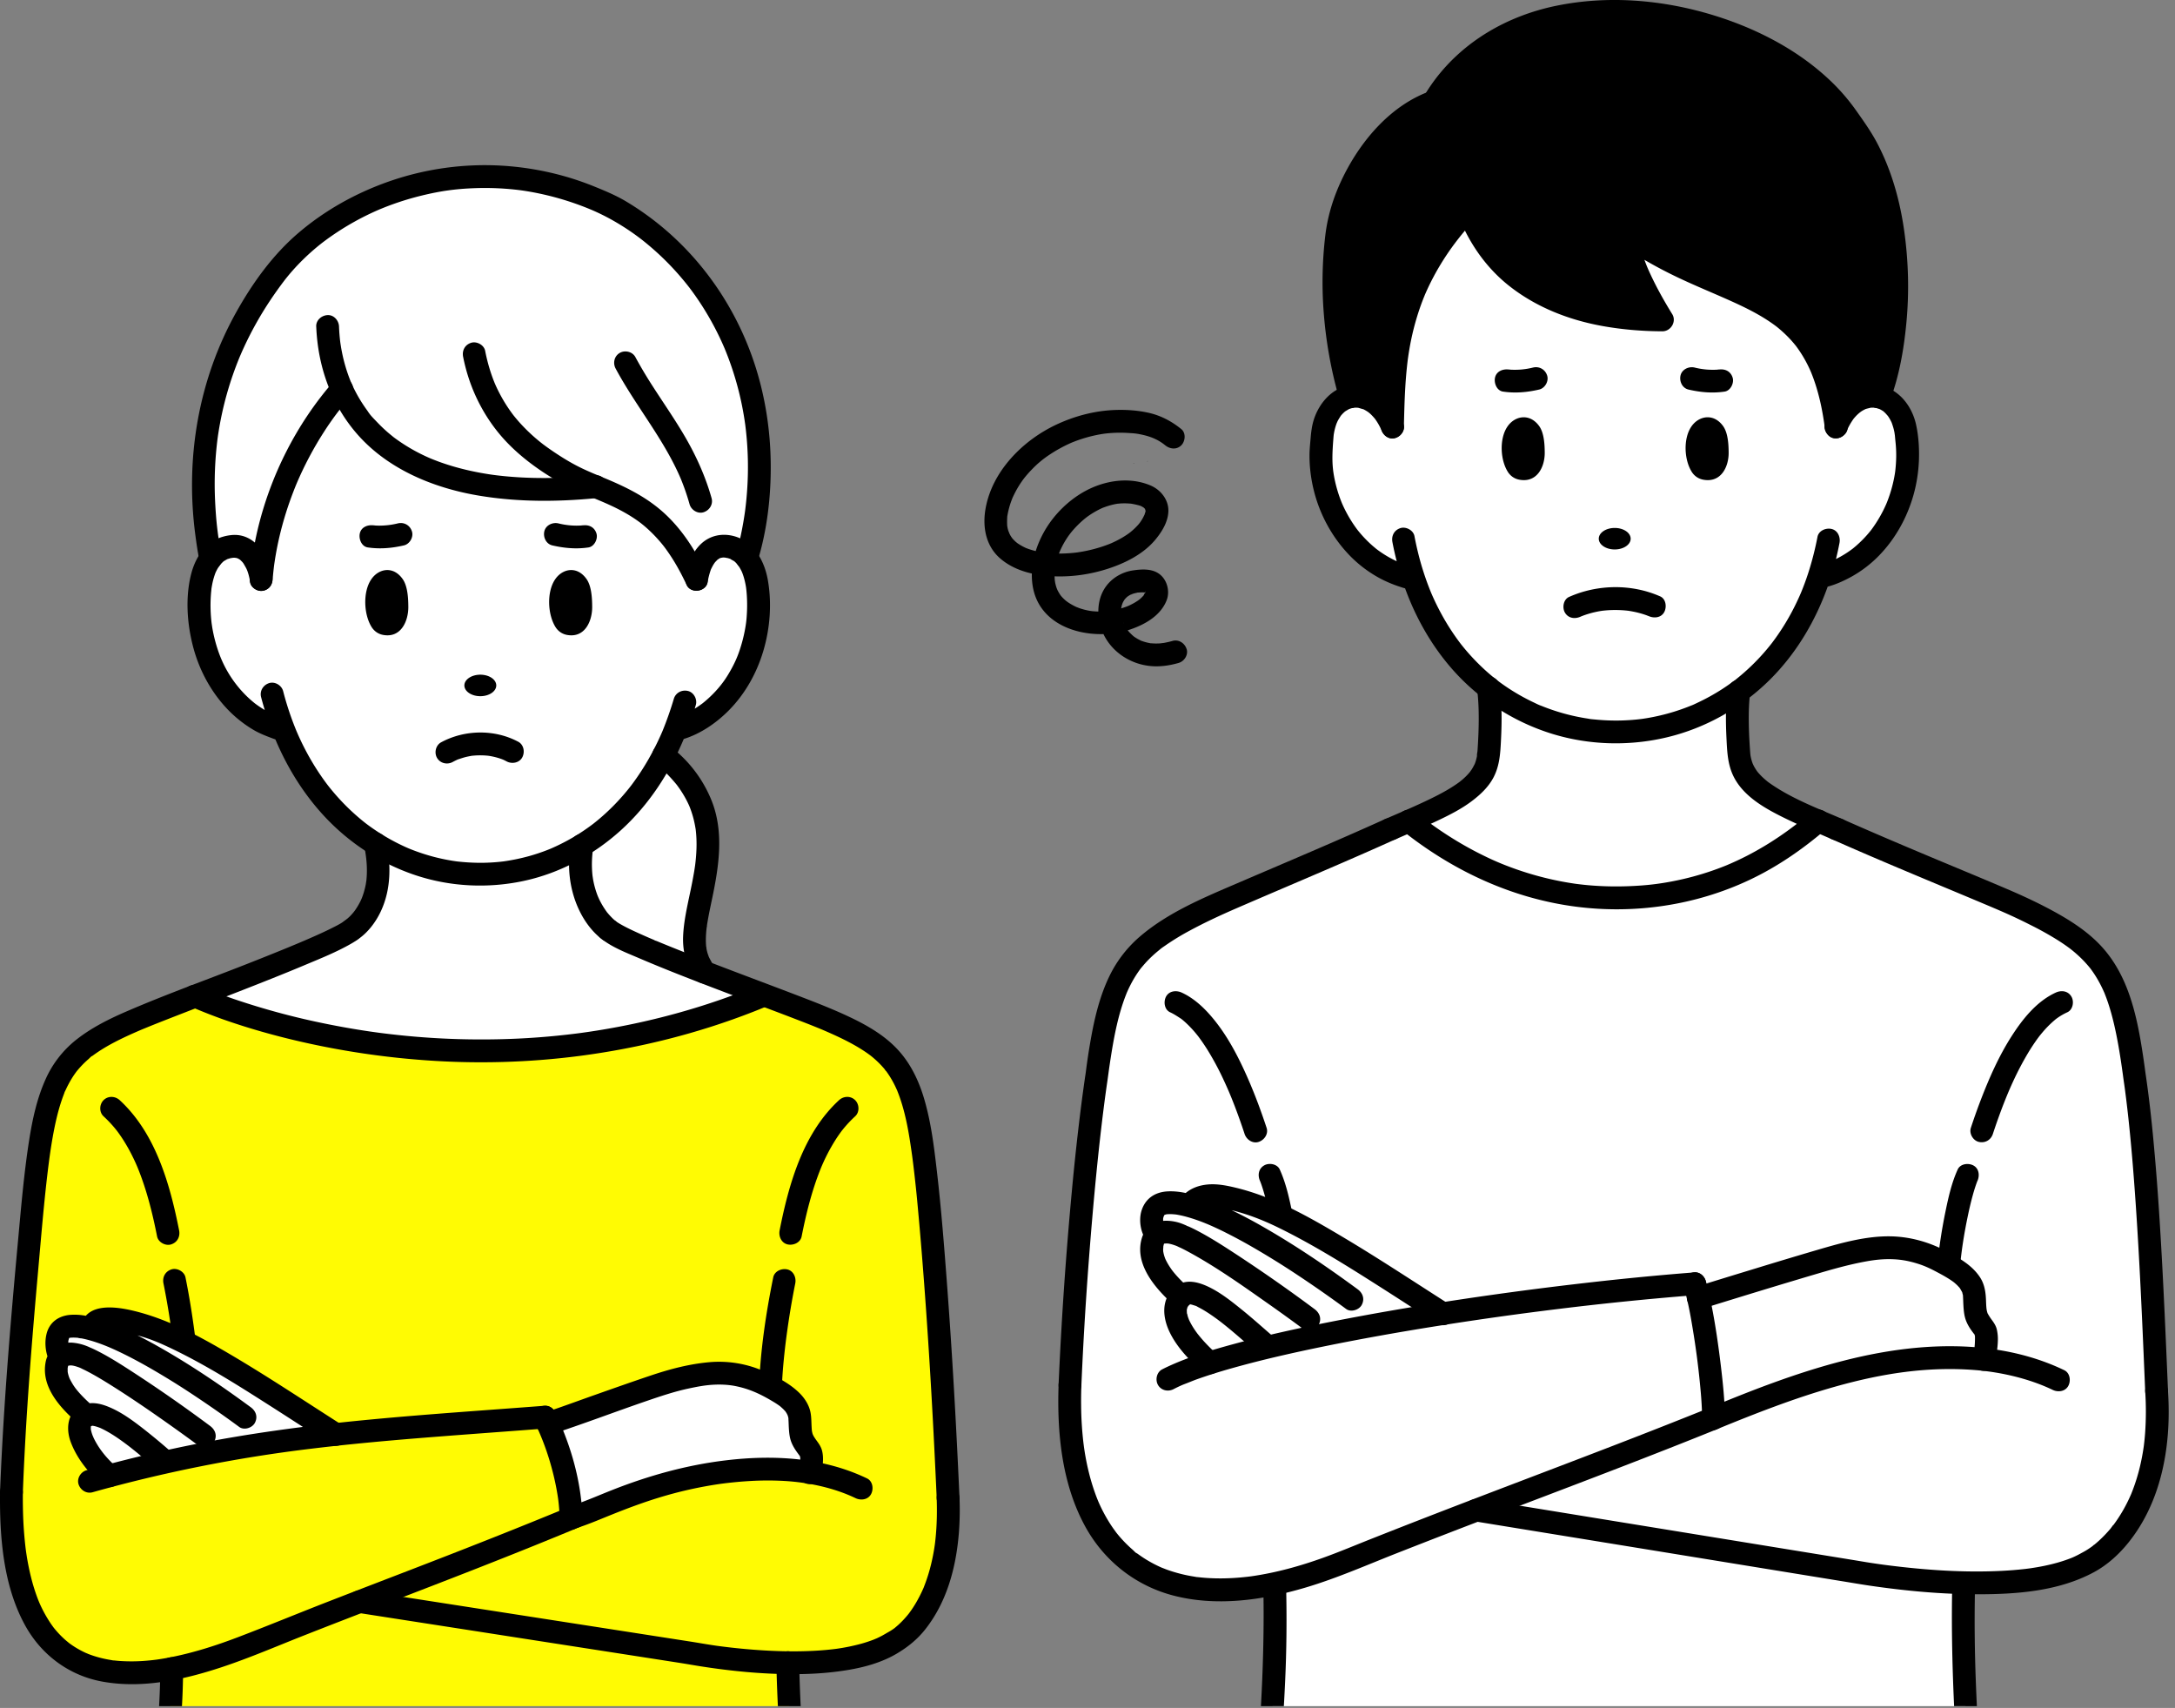 <svg xmlns="http://www.w3.org/2000/svg" width="270" height="212" fill="none"><rect width="100%" height="100%" fill="#808080" stroke="none"/><path fill="#000" d="M125.622 66.76c-.116-.18-.058-.084 0 0"/><path fill="#000" d="M147.296 80.545c-.234-.723-.98-1.21-1.743-.99-.374.108-.751.188-1.132.259.163-.033-.32.038-.419.045a8 8 0 0 1-.56.015c-.179-.002-.357-.016-.535-.026h-.072q-.078-.017-.146-.031a6 6 0 0 1-.939-.256c-.026-.01-.064-.02-.104-.031a1 1 0 0 0-.059-.036c-.134-.07-.271-.136-.401-.212a6 6 0 0 1-.315-.197l-.154-.11-.024-.021a7 7 0 0 1-.561-.548q-.06-.069-.119-.139l-.023-.033a8 8 0 0 0 .301-.096c1.849-.623 3.791-1.722 4.533-3.628.41-1.051.106-2.38-.744-3.132-.935-.827-2.284-.746-3.442-.575-1.475.219-2.842 1.077-3.598 2.374-.486.833-.697 1.778-.694 2.728q-.118-.002-.235-.007a10 10 0 0 1-.594-.046c-.04-.007-.205-.029-.236-.034a8.453 8.453 0 0 1-1.303-.336c-.041-.014-.32-.128-.33-.127a7.3 7.3 0 0 1-1.107-.621c-.011-.008-.206-.157-.204-.151a5.3 5.3 0 0 1-.654-.654l-.016-.023a6 6 0 0 1-.317-.512 4 4 0 0 1-.101-.2c.013.02-.073-.185-.086-.222a5 5 0 0 1-.182-.681c-.007-.039-.033-.224-.037-.237a7 7 0 0 1-.024-.326q-.004-.096-.004-.191c2.186.079 4.428-.247 6.503-.907 2.237-.711 4.545-1.855 6.057-3.706.78-.954 1.495-2.127 1.561-3.39.077-1.459-.921-2.73-2.222-3.28-2.606-1.099-5.642-.63-8.074.686-2.15 1.164-4.02 3.04-5.194 5.184a12.7 12.7 0 0 0-.975 2.275q-.111-.026-.221-.053a10 10 0 0 1-.631-.192l-.252-.092-.07-.023-.03-.015a7.3 7.3 0 0 1-1.056-.593c-.067-.047-.308-.26-.025-.013q-.091-.078-.184-.156a5 5 0 0 1-.434-.441 1 1 0 0 1-.046-.062l.033.052c-.051-.08-.108-.155-.159-.236-.102-.163-.179-.336-.271-.505.186.34-.028-.096-.063-.213a5 5 0 0 1-.078-.294c-.014-.06-.05-.318-.053-.3a9 9 0 0 1 .004-1.09q.002-.043.002-.07l.01-.051a10.525 10.525 0 0 1 .515-1.925q.043-.115.088-.23l.025-.068.022-.047c.224-.486.467-.96.747-1.417a12 12 0 0 1 .697-1.017q.457-.575.973-1.099a12.5 12.5 0 0 1 2.126-1.78 18 18 0 0 1 2.742-1.507l.07-.032.076-.029q.184-.072.368-.143.37-.14.746-.262a18 18 0 0 1 1.523-.421q.65-.149 1.312-.244c.035-.003.234-.028.257-.03q.196-.022.392-.037a16 16 0 0 1 2.432-.015c.748.044.99.07 1.654.216 1.107.247 1.995.624 2.83 1.304.594.482 1.424.58 2.004 0 .498-.498.597-1.518 0-2.004-1.205-.98-2.558-1.694-4.081-2.032-1.317-.293-2.707-.39-4.054-.347-2.542.08-5.017.721-7.318 1.79-4.231 1.967-8.114 5.861-8.877 10.622-.353 2.21.092 4.512 1.858 6.03 1.129.97 2.489 1.54 3.917 1.861-.016.66.04 1.32.185 1.97.885 3.98 4.905 5.648 8.704 5.547 1.146 2.418 3.706 3.952 6.42 4 .978.018 1.973-.147 2.91-.419.712-.205 1.228-1.008.99-1.743zm-5.11-17.259q.019.075.04.152c-.026-.094-.04-.139-.045-.155q.003.004.005.003m-.087-.16c.063.06.09.163 0 0M131.624 68.3l.1-.218a10.6 10.6 0 0 1 1.07-1.776c.016-.019.142-.185.155-.202q.123-.15.25-.296a12.4 12.4 0 0 1 1.417-1.388c.007-.007.17-.136.203-.165a10.6 10.6 0 0 1 2.021-1.2l.078-.036.087-.03c.129-.044.255-.094.385-.137q.323-.106.654-.189.347-.088.702-.142c.004.003.26-.023.276-.024q.279-.021.557-.021c.236 0 .47.015.705.03q.07.005.106.006l.089.017q.216.037.431.084c.256.056.525.118.77.216 0 .009.217.125.228.131l.06.041q.064.057.124.117l.007.007c.024.049.063.128.08.154.001.02.027.137.029.203l.001.016q-.007.014-.015.036c-.04.102-.072.215-.105.32l-.014.043-.016.03c-.05.099-.096.2-.149.299a6 6 0 0 1-.352.574l-.135.178q-.066.082-.135.161a8.4 8.4 0 0 1-.936.894c-.035.026-.164.129-.186.144a11 11 0 0 1-.935.604q-.623.355-1.279.645l-.235.098a16 16 0 0 1-.99.353q-.818.264-1.657.448-.646.142-1.3.237c-.039.005-.224.03-.248.032a18 18 0 0 1-1.265.1q-.399.018-.799.017l.067-.184.097-.226zm7.816 8.964-.001-.003q.072.082.089.132a.7.7 0 0 0-.088-.128zm2.548-3.37.053-.079c-.003.02-.025.05-.053.079m.223-.337-.01-.015h.002zm-.028-.056v-.001zm-.003-.005v.008l-.002.003-.004-.007.005-.005zm.011.063c.024.103.038.236 0 0m.015-.079h.001l-.001.001m-.029-.02-.002-.002v-.002.002l-.006-.005-.013-.015a.3.3 0 0 1 .049-.068.3.3 0 0 0-.029.089zm-2.872 1.51q-.005.008-.008.009.003 0 .008-.009m.004-.009-.004.008zm.048-.102c.019-.045.037-.088.042-.097.055-.107.119-.207.181-.31l.025-.045.006-.005c.069-.074.135-.151.208-.222l.134-.124c.095-.06.187-.126.286-.182l.112-.059h-.027q.015 0 .033-.003l.057-.03c.081-.043.114-.045.113-.032a1 1 0 0 1 .128-.055c.166-.052.334-.087.504-.125a1 1 0 0 0 .068-.02c.041 0 .081 0 .108-.003q.21-.017.424-.019c.126-.002.251.005.377.011a.2.2 0 0 1 .01-.081c-.06-.096-.032-.06.002-.004q0-.004.003-.007l.02.035-.002.01.003.006-.003-.004-.002.01.005-.004.003.009-.011.014-.003.018h.018c-.002.045-.015.055-.027.042-.03.122-.053.092-.043.032-.062.113-.13.261-.153.302l-.009.016-.063.061a4 4 0 0 1-.361.351c-.067.059-.135.113-.204.17.308-.255.061-.053-.007-.004a7.4 7.4 0 0 1-1.024.592q-.142.067-.285.132c.334-.156.005-.004-.057.02q-.377.144-.766.26l.001-.017c.024-.116.046-.232.077-.347.026-.098.067-.194.096-.292z"/><path fill="#000" d="m142.171 73.495-.004-.008-.018-.032-.002.004.023.037v-.001zM142.111 73.616l.031-.055q.005.016.012.023l.005-.02.004-.023h-.008l.011-.017.003-.02a.2.2 0 0 0-.03.036h-.001v.002a.2.2 0 0 0-.027.074M140.528 73.752a.7.7 0 0 1-.176.065c.105.002.175-.046.176-.065"/><path fill="#fff" d="M94.23 123.783c-36.885 14.978-69.708 0-69.708 0l-.29-.122c7.504-2.901 17.428-6.72 19.385-8.229 0 0 2.645-1.671 3.23-5.739.157-1.086.165-2.344-.062-3.788 0 0-.115-.828-.181-1.165 7.904 4.948 17.715 5.055 25.674.162l-.074.371a13.9 13.9 0 0 0-.039 3.663c.579 4.484 3.382 6.496 3.382 6.496 1.203 1.005 6.311 3.093 11.876 5.24 2.468.952 5.025 1.916 7.373 2.805l-.032.084-.532.223zM73.975 60.42c-18.854 1.834-28.036-4.253-31.546-12.095C37 54.5 33.11 63.256 32.432 71.928c-.308-2.12-1.51-4.21-3.454-4.114-1.237.06-2.163.625-2.83 1.501l-.067-.324c-2.61-14.117 1.021-25.927 8.265-35.232 7.483-9.614 25.11-16.65 42.259-7.768 14.538 8.425 20.475 25.694 16.402 42.227l-.31 1.02c-.664-.848-1.58-1.391-2.79-1.45-1.945-.096-3.127 2.006-3.435 4.127-3.663-7.918-8.14-9.69-12.497-11.495"/><path fill="#fff" d="M87.422 120.672c-5.565-2.146-10.673-4.235-11.876-5.239 0 0-2.803-2.012-3.382-6.497a13.9 13.9 0 0 1 .039-3.663l.074-.371c3.984-2.447 7.504-6.146 10.088-11.118l.271.2c10.926 9.309.826 20.081 4.365 25.937 0 0 .27.52.42.752z"/><path fill="#FFFB03" d="M117.722 187.372c.037 13.346-6.841 16.488-6.841 16.488-2.898 1.847-7.335 2.461-11.674 2.521q-.712.008-1.417 0l.006.295q.012.563.028 1.121.056 2.02.151 3.977H21.143a185 185 0 0 0 .169-4.654q-.722.137-1.418.237c-11.663 1.685-18.306-4.22-18.474-20.703a61 61 0 0 1 0-1.418l.057-1.416c.463-10.978 1.545-23.243 2.697-35.356 1.534-15.04 3.15-17.886 13.008-22.024 1.325-.557 3.344-1.345 5.694-2.255l1.357-.524.289.123s.553.252 1.596.659c6.9 2.688 35.248 12.121 66.837-.154q.637-.245 1.276-.505l.532-.223.032-.084 1.325.501c2.638.997 4.908 1.865 6.33 2.462 9.859 4.138 11.236 6.984 12.769 22.024 1.152 12.096 1.928 25.439 2.412 36.081l.063 1.412q.026.726.028 1.415"/><path fill="#fff" d="M35.26 90.676h-.002c-.357-.143-1.201-.405-1.201-.405-2.96-1.112-5.569-3.487-7.238-6.584-1.668-3.098-2.387-6.899-1.991-10.543.163-1.489.581-2.852 1.32-3.827.668-.876 1.593-1.44 2.83-1.501 1.944-.096 3.145 1.994 3.454 4.114.676-8.672 4.568-17.427 9.997-23.603 3.51 7.842 12.691 13.929 31.546 12.094 4.355 1.805 8.833 3.577 12.496 11.495.308-2.12 1.491-4.223 3.435-4.128 1.211.06 2.127.604 2.79 1.452.766.977 1.195 2.36 1.36 3.875.397 3.645-.32 7.447-1.99 10.543-1.67 3.099-4.278 5.472-7.238 6.584 0 0-.643.223-.982.297l-.002-.002a34 34 0 0 1-1.477 3.246c-2.584 4.972-6.105 8.672-10.089 11.118-7.958 4.893-17.768 4.787-25.674-.162-4.734-2.961-8.784-7.661-11.344-14.064z"/><path fill="#000" d="M19.749 211.774c.055-.99.099-1.98.123-2.97q.02-.725.022-1.447l.001-.238c0-.794.649-1.383 1.417-1.417.765-.034 1.416.676 1.416 1.417q0 .585-.01 1.171a94 94 0 0 1-.13 3.484zM96.409 207.765q-.021-.692-.036-1.384c-.017-.794.663-1.383 1.417-1.417h.008l.126.002h.003c.712.048 1.264.718 1.28 1.415q.015.707.035 1.414a206 206 0 0 0 .153 3.979h-2.83a202 202 0 0 1-.156-4.009M95.311 71.957c-.417-2.34-1.726-4.732-4.166-5.401-1.51-.414-3.056-.095-4.184 1.014-1.053 1.034-1.634 2.532-1.855 3.967-.112.73.185 1.56.99 1.743.676.155 1.622-.206 1.743-.99a9.3 9.3 0 0 1 .393-1.552l.025-.076.034-.066c.058-.114.113-.228.175-.341a5 5 0 0 1 .194-.32q.041-.061.085-.121l.06-.07a6 6 0 0 0 .202-.21c.023-.025.072-.066.104-.092.066-.042.135-.08.198-.126l.043-.032.023-.006.182-.049c.021 0 .174-.029.23-.029q.144.002.288.016c-.209-.016.195.04.263.057.108.028.21.066.317.098l.007.002.002.002c.117.096.28.17.422.25.042.029.098.068.121.089q.118.106.228.223.09.096.173.197c-.158-.183.1.147.137.205q.181.289.33.597c.022.047.159.404.043.093q.044.113.084.225c.183.514.311 1.047.4 1.584l.035.257q.019.168.034.337.045.477.061.955.037.958-.025 1.915a13 13 0 0 1-.196 1.678q-.164.935-.423 1.85c-.354 1.245-.712 2.144-1.318 3.243-.596 1.083-1.13 1.837-1.89 2.67a14.4 14.4 0 0 1-1.706 1.588c0-.003-.285.206-.317.227q-.303.213-.618.407.07-.23.138-.46c.209-.712-.252-1.575-.99-1.743-.76-.173-1.519.228-1.743.99a43 43 0 0 1-1.415 4.02q-.057.128-.112.257-.09.206-.183.41a34 34 0 0 1-1.364 2.681 31 31 0 0 1-2.072 3.185l-.244.323c.22-.293-.029.037-.087.11q-.31.39-.633.77-.572.671-1.184 1.305c-.794.82-1.638 1.59-2.53 2.301-.063.051-.16.125-.187.147q-.112.086-.227.17-.352.262-.712.511-.675.467-1.38.89a26 26 0 0 1-2.869 1.472l-.054.024q-.022.008-.056.023l-.37.148a24 24 0 0 1-2.288.764 25 25 0 0 1-3.155.655q-.172.02-.343.04a24.266 24.266 0 0 1-2.412.138 26 26 0 0 1-3.102-.18l-.043-.005-.009-.002q-.192-.028-.386-.057a25.011 25.011 0 0 1-2.337-.488 25 25 0 0 1-2.995-.991l-.163-.067q-.157-.068-.313-.136a25.655 25.655 0 0 1-4.93-2.91l-.122-.093-.286-.227a28 28 0 0 1-1.933-1.721 28 28 0 0 1-2.454-2.749l-.267-.356q-.285-.386-.556-.78a31 31 0 0 1-1.003-1.553 32 32 0 0 1-1.96-3.799q-.054-.127-.11-.253l-.007-.019a37.398 37.398 0 0 1-1.643-4.927c-.188-.718-1.022-1.224-1.744-.99-.738.238-1.19.974-.99 1.743q.21.8.452 1.592a13 13 0 0 1-1.22-.817 15 15 0 0 1-.744-.637 14.2 14.2 0 0 1-3.725-5.623 18.3 18.3 0 0 1-.834-3.2l-.066-.437a18.4 18.4 0 0 1-.08-3.795c.013-.16.032-.317.046-.477l.006-.08.012-.068c.043-.255.087-.509.145-.76a9 9 0 0 1 .276-.953q.038-.11.08-.216c.1-.206.2-.409.318-.603.058-.095.123-.186.182-.28l.02-.033.024-.025a9 9 0 0 1 .464-.465l.037-.02.365-.213.033-.02.024-.007c.143-.043.28-.092.426-.125.052-.012.301-.04.21-.035a3 3 0 0 1 .232-.011c.07 0 .306.046.21.02q.084.021.168.047c.015.013.162.08.2.103q.061.039.122.08l.044.038c.08.085.168.161.247.248l.082.098.065.092c.132.229.266.45.382.686.013.035.09.22.097.237q.09.252.16.509.121.453.19.918c.114.735 1.073 1.207 1.743.99.8-.258 1.112-.955.99-1.743-.388-2.519-2.141-5.427-5.06-5.135-1.285.129-2.49.65-3.364 1.623-.826.92-1.355 2.065-1.655 3.258-.71 2.827-.503 5.977.201 8.781.71 2.826 2.074 5.479 4.032 7.643a15.1 15.1 0 0 0 3.507 2.87c.876.516 1.798.846 2.73 1.191 1.418 3.363 3.335 6.505 5.792 9.227 3.15 3.491 7.18 6.165 11.648 7.642 4.28 1.415 8.915 1.641 13.322.707 4.537-.962 8.74-3.228 12.164-6.339 3.422-3.111 5.981-7.046 7.767-11.294 2.099-.648 4.033-1.983 5.56-3.516 2.023-2.03 3.463-4.588 4.29-7.324.864-2.856 1.103-5.985.58-8.928M29.308 69.25"/><path fill="#000" d="M94.062 69.615c1.167-3.842 1.646-7.956 1.615-11.966-.033-4.336-.723-8.702-2.116-12.811-2.798-8.263-8.372-15.39-15.89-19.864-1.202-.715-2.52-1.265-3.811-1.791a36 36 0 0 0-3.817-1.315 36.7 36.7 0 0 0-7.663-1.3 36.1 36.1 0 0 0-14.093 1.954c-4.104 1.437-7.943 3.573-11.252 6.4-3.188 2.726-5.694 6.215-7.727 9.862-4.663 8.36-6.308 18.013-5.077 27.479.15 1.158.317 2.317.557 3.461.151.727 1.046 1.215 1.743.99.768-.249 1.152-.964.99-1.743-.481-2.297-.706-4.376-.818-6.768a44.7 44.7 0 0 1 .316-7.842c-.038.285.026-.18.027-.192q.03-.212.064-.424a41 41 0 0 1 1.079-4.938 41 41 0 0 1 1.58-4.539c.17-.414-.11.247.069-.163l.108-.25q.19-.436.392-.867a43 43 0 0 1 3.138-5.603 48 48 0 0 1 1.844-2.59c.265-.349-.139.17.095-.123l.208-.261a26 26 0 0 1 1.352-1.537 28 28 0 0 1 3.102-2.798c-.248.195.076-.057.106-.078q.148-.113.298-.222.301-.223.61-.437a33.6 33.6 0 0 1 6.014-3.343c.405-.176-.253.1.159-.066l.375-.152a35.16 35.16 0 0 1 4.725-1.507c2.344-.57 4.195-.829 6.588-.915a35 35 0 0 1 5.706.264l.083.012q.537.078 1.073.17a35.7 35.7 0 0 1 7.294 2.111c2.073.846 4.161 2.048 6.034 3.433q.16.118.318.238c.016.012.36.28.133.1q.258.204.514.41.66.539 1.294 1.107a34 34 0 0 1 4.226 4.563l.23.308q.19.258.376.52.481.679.93 1.38a36 36 0 0 1 2.804 5.315 42.278 42.278 0 0 1 .431 1.091 38.3 38.3 0 0 1 2.103 8.265c.063.428-.034-.29.02.141l.047.39a41.2 41.2 0 0 1 .17 7.806 43 43 0 0 1-.245 2.436q-.037.27-.078.537a43 43 0 0 1-.613 3.217 26 26 0 0 1-.469 1.69c-.216.709.257 1.575.99 1.742.765.175 1.513-.23 1.743-.99zM94.387 122.194c-6.482 2.71-13.314 4.612-20.25 5.719a89 89 0 0 1-1.885.281c-.017.003-.275.037-.091.013l-.39.051q-1.27.163-2.546.292a93 93 0 0 1-4.892.363 97.438 97.438 0 0 1-16.996-.686l-.243-.031-.172-.023c.155.02-.29-.039-.35-.049a76 76 0 0 1-1.469-.215 102 102 0 0 1-5.293-.965 91 91 0 0 1-10.623-2.891 64 64 0 0 1-3.483-1.295l-.198-.082-.089-.038c-.2-.082.385.166.228.096l-.385-.167-.355-.152c-.679-.291-1.55-.225-1.938.508-.322.608-.22 1.627.508 1.938a69 69 0 0 0 4.04 1.604c3.268 1.161 6.614 2.103 9.994 2.871a102 102 0 0 0 15.403 2.275 95.2 95.2 0 0 0 19.017-.542c7.418-.968 14.698-2.786 21.666-5.518a72 72 0 0 0 1.547-.627c.68-.285 1.246-.95.99-1.743-.212-.654-1.011-1.296-1.743-.99z"/><path fill="#000" d="m81.65 95.007.136.1c.167.126.03.088-.022-.01.072.132.321.283.436.389q.21.192.413.39c.474.462.915.953 1.336 1.463.15.184-.01-.022.13.167q.125.168.245.34a13 13 0 0 1 1.284 2.287c-.097-.222.013.036.044.12a13 13 0 0 1 .38 1.148c.137.491.236.988.32 1.491.047.282-.02-.202.011.081q.02.171.037.342.038.398.054.797.029.708-.002 1.414a22 22 0 0 1-.157 1.841c-.034.284.033-.217-.008.064q-.052.357-.109.711a64 64 0 0 1-.535 2.766c-.366 1.749-.768 3.517-.843 5.309-.079 1.881.402 3.579 1.397 5.169.406.648 1.264.904 1.939.509.646-.379.916-1.287.508-1.939-.195-.311-.367-.639-.54-.962-.045-.084-.084-.169-.126-.252-.124-.247.04.125.016.044-.054-.179-.127-.351-.178-.532a6 6 0 0 1-.11-.472c-.012-.055-.013-.256-.05-.283.002 0 .034.318.025.172-.004-.055-.013-.111-.018-.165a9 9 0 0 1-.034-1.114c.01-.407.043-.814.09-1.22.007-.051.06-.239.035-.28 0 0-.044.3-.019.142q.012-.072.022-.142.05-.336.11-.671c.155-.893.346-1.778.532-2.665.843-4.026 1.51-8.288-.081-12.23a15.86 15.86 0 0 0-5.237-6.768c-.598-.441-1.607-.119-1.938.508-.39.74-.131 1.467.508 1.939zM59.627 86.414c1.092 0 1.978-.597 1.978-1.334s-.886-1.335-1.978-1.335-1.98.598-1.98 1.335.887 1.334 1.98 1.334M49.987 71.876c-1.197-1.706-3.059-1.297-3.951.113-1.007 1.567-.877 4.348.132 5.9.344.506.83.816 1.392.92 2.22.41 3.136-1.719 3.127-3.474-.006-1.067-.075-2.57-.7-3.46M72.813 71.876c-1.197-1.706-3.059-1.297-3.951.113-1.007 1.567-.877 4.348.132 5.9.344.506.83.816 1.392.92 2.22.41 3.136-1.719 3.126-3.474-.005-1.067-.075-2.57-.699-3.46M41.43 47.321c-4.616 5.27-7.895 11.764-9.484 18.583-.46 1.98-.77 3.998-.932 6.025-.06.74.694 1.448 1.417 1.416.818-.036 1.352-.623 1.416-1.416a39 39 0 0 1 .191-1.838c-.008.066-.03.215.012-.082q.028-.191.057-.382.187-1.225.452-2.439c.36-1.648.825-3.275 1.383-4.867.266-.758.606-1.646.88-2.3a43 43 0 0 1 3.44-6.485 39 39 0 0 1 1.543-2.215 36 36 0 0 1 1.628-1.995c.503-.575.566-1.438 0-2.004-.515-.515-1.498-.578-2.004 0"/><path fill="#000" d="M39.257 40.526c.186 4.8 1.765 9.44 4.888 13.13 3.834 4.528 9.61 6.917 15.348 7.87 4.788.796 9.66.774 14.481.31.736-.07 1.453-.6 1.417-1.417-.032-.706-.627-1.492-1.417-1.416-4.176.4-8.405.491-12.574-.037-.075-.01-.357-.048-.059-.007l-.369-.052q-.303-.043-.606-.094-.65-.105-1.294-.234A33 33 0 0 1 56.64 58a30 30 0 0 1-2.13-.682 32 32 0 0 1-.997-.387c-.082-.032-.306-.132.015.008l-.272-.118q-.27-.118-.535-.243a22 22 0 0 1-3.774-2.25q-.086-.066-.173-.131c-.16-.118.278.225.049.036-.24-.198-.485-.392-.72-.598a19 19 0 0 1-1.312-1.26c-.37-.392-.817-.815-1.098-1.278.239.394-.019-.027-.088-.122a19 19 0 0 1-.726-1.064 18 18 0 0 1-1.166-2.155c-.053-.116-.101-.232-.154-.347-.114-.25.11.27.04.095q-.051-.122-.1-.245a20 20 0 0 1-1.027-3.438q-.09-.438-.16-.877-.035-.22-.067-.44c-.044-.283.044.368.01.084l-.027-.22a23 23 0 0 1-.142-1.84c-.028-.74-.63-1.451-1.416-1.416-.743.033-1.448.623-1.417 1.416z"/><path fill="#000" d="M57.493 44.293c.654 3.323 2.039 6.427 4.123 9.098 1.562 2.003 3.502 3.656 5.599 5.077 1.864 1.263 3.818 2.246 5.894 3.114q.385.16.771.32l.387.161.171.072c.043.018.347.153.132.055-.206-.093.198.085.262.113a38 38 0 0 1 1.205.543c1.068.506 2.104 1.08 3.071 1.762q.211.151.42.306c.205.151 0-.002-.035-.028q.126.1.25.2.45.365.87.76a18 18 0 0 1 1.819 1.991c-.178-.223.083.11.094.126q.2.27.39.543.404.579.772 1.183c.578.949 1.09 1.935 1.559 2.941.322.694 1.322.87 1.938.508.712-.415.833-1.242.509-1.938-1.398-3.002-3.256-5.88-5.823-8.014-1.996-1.66-4.257-2.768-6.636-3.764q-.773-.323-1.545-.643a27.658 27.658 0 0 1-.472-.205q-.405-.176-.805-.363c-.974-.456-1.9-.983-2.807-1.56a36 36 0 0 1-1.902-1.292l-.377-.28c.178.136-.043-.036-.081-.066a22 22 0 0 1-2.733-2.552 23 23 0 0 1-.72-.85c-.047-.058-.206-.265-.023-.027a19 19 0 0 1-.547-.751 19 19 0 0 1-1.81-3.27c.096.22.003.01-.012-.03l-.15-.377q-.122-.32-.235-.646a22 22 0 0 1-.791-2.97c-.144-.729-1.053-1.213-1.744-.99-.775.25-1.143.962-.99 1.743zM76.424 45.747c2.347 4.37 5.551 8.231 7.664 12.734q.125.267.245.535l.165.377a28.75 28.75 0 0 1 1.104 3.196c.201.713 1.012 1.226 1.743.99.728-.235 1.205-.979.99-1.743-.742-2.638-1.869-5.153-3.238-7.522-1.239-2.144-2.656-4.175-3.995-6.254a55 55 0 0 1-2.231-3.744c-.362-.674-1.296-.885-1.94-.508-.68.398-.871 1.262-.507 1.938M64.327 92.065c-2.935-1.565-6.65-1.504-9.564.072-.673.364-.886 1.294-.508 1.938.398.68 1.263.873 1.938.509a10 10 0 0 1 .528-.266c.27-.126-.055.004.205-.08.324-.108.644-.216.977-.294.188-.045.378-.079.567-.115.324-.06-.105-.001.195-.026a9.387 9.387 0 0 1 2.044.016l-.036-.004a9 9 0 0 1 .729.144 8 8 0 0 1 1.053.331q-.217-.096.007.004.22.103.436.217c.653.349 1.571.187 1.938-.508.348-.657.19-1.566-.508-1.939M45.658 67.949c1.508.225 3.005.091 4.487-.253.722-.168 1.219-1.035.99-1.743-.244-.755-.969-1.17-1.743-.99a9.6 9.6 0 0 1-2.33.281q-.228 0-.457-.015c-.054-.004-.465-.053-.194-.013-.73-.109-1.559.182-1.743.99-.154.674.205 1.626.99 1.743M72.297 65.217c.273-.041-.184.012-.195.013a9.535 9.535 0 0 1-1.25-.014 9.4 9.4 0 0 1-1.537-.252c-.72-.168-1.568.223-1.743.99-.164.724.218 1.563.99 1.743 1.483.344 2.98.478 4.488.253.736-.11 1.206-1.076.99-1.743-.26-.803-.955-1.107-1.743-.99M45.238 105.117c.21 1.118.334 2.128.303 3.28q-.015.512-.073 1.02c.032-.282-.05.293-.06.347a9.852 9.852 0 0 1-.534 1.828c.116-.291-.05.104-.077.16-.215.45-.468.882-.758 1.288-.054.075-.29.36-.028.046q-.094.116-.192.231a8 8 0 0 1-.361.395c-.185.188-.388.348-.58.525.314-.29.197-.139.023-.028-.644.412-.905 1.26-.508 1.939.375.642 1.29.921 1.938.508 1.296-.827 2.328-2.205 2.963-3.58 1.283-2.78 1.232-5.756.676-8.712-.137-.73-1.056-1.212-1.743-.989-.78.252-1.137.96-.99 1.743zM70.912 104.525c-.583 2.914-.235 6.044 1.111 8.703.664 1.309 1.61 2.561 2.808 3.427.603.436 1.605.124 1.939-.508.388-.734.135-1.473-.508-1.938-.148-.107.338.278.22.17-.051-.046-.107-.086-.158-.131a8.427 8.427 0 0 1-.86-.885c-.06-.071-.323-.358-.036-.036-.058-.065-.108-.143-.159-.214a10 10 0 0 1-.901-1.523c-.025-.052-.224-.513-.1-.21a11 11 0 0 1-.644-2.22c-.01-.052-.086-.592-.06-.367a13.4 13.4 0 0 1-.07-2.148c.016-.371.056-.739.092-1.108.028-.28-.062.295.013-.035q.024-.111.045-.224c.145-.725-.208-1.565-.99-1.743-.704-.16-1.588.212-1.743.989z"/><path fill="#000" d="M74.545 116.434c1.377 1.134 3.16 1.801 4.78 2.496 2.697 1.157 5.43 2.228 8.168 3.282 2.844 1.094 5.695 2.163 8.545 3.243q1.763.666 3.523 1.347.74.286 1.474.58l.605.245.409.169c.351.147-.219-.095.082.035 1.201.517 2.394 1.054 3.544 1.677q.76.41 1.487.88.325.21.637.435.151.11.303.223c.228.165-.268-.22-.052-.041q.085.07.171.138.582.476 1.102 1.017.242.254.467.521c.056.066.146.24.22.271-.008-.003-.222-.298-.093-.12q.073.097.146.197.429.595.779 1.24.178.326.336.66.08.173.158.346c.048.103.188.296-.021-.054.039.065.062.148.089.217 1.011 2.525 1.442 5.26 1.816 7.939.057.408-.038-.299.016.115l.033.25.081.638q.091.735.175 1.471c.117 1.034.229 2.068.326 3.105q.321 3.42.597 6.845c.731 9.053 1.268 18.122 1.695 27.193q.07 1.48.136 2.962c.032.739.627 1.452 1.416 1.416.74-.033 1.452-.623 1.417-1.416-.398-8.987-.901-17.971-1.579-26.941-.341-4.506-.694-9.016-1.214-13.506-.359-3.102-.734-6.263-1.639-9.263-.666-2.205-1.677-4.29-3.258-5.988-1.563-1.68-3.586-2.881-5.636-3.871-2.169-1.049-4.423-1.92-6.672-2.782-2.724-1.045-5.458-2.066-8.185-3.102-2.839-1.079-5.676-2.166-8.488-3.317q-.446-.182-.89-.367c-.077-.032-.405-.119-.43-.18.02.05.274.116.086.036l-.33-.139a81 81 0 0 1-1.559-.685c-.795-.36-1.593-.729-2.348-1.169a8 8 0 0 1-.39-.24c-.05-.033-.1-.071-.152-.105-.24-.159.31.251.122.094-.59-.486-1.426-.577-2.004 0-.5.501-.593 1.515 0 2.004zM42.902 114.21c-.541.412-1.168.72-1.775 1.022-.945.471-1.912.902-2.88 1.323q-.427.186-.856.368c-.096.041-.573.243-.197.084l-.458.192q-.983.411-1.97.812a393 393 0 0 1-4.187 1.671c-4.946 1.945-9.965 3.739-14.845 5.848-2.233.964-4.405 2.045-6.317 3.564a13 13 0 0 0-3.738 4.823c-1.097 2.424-1.654 5.026-2.065 7.643-.642 4.097-.987 8.236-1.368 12.364-.862 9.342-1.656 18.695-2.102 28.068a349 349 0 0 0-.14 3.245c-.028.742.673 1.451 1.417 1.417.792-.035 1.387-.622 1.417-1.417.347-9.172 1.075-18.328 1.892-27.468.395-4.421.75-8.852 1.306-13.257l.084-.642c.053-.407-.027.183.008-.063l.043-.308q.083-.594.176-1.187.17-1.09.384-2.173c.245-1.225.541-2.444.946-3.626q.135-.392.284-.775c.047-.118.15-.543.04-.105.03-.121.106-.243.158-.356q.312-.68.697-1.324.186-.308.391-.605.103-.145.207-.289c.201-.282-.182.217.037-.051.3-.366.612-.718.951-1.049q.258-.251.53-.487c.155-.135.374-.394.567-.466-.276.103-.19.142-.049.04q.062-.044.122-.09.155-.113.312-.221.322-.224.654-.432c.986-.623 2.026-1.156 3.081-1.651.61-.285 1.227-.555 1.845-.821.334-.144-.284.117.056-.024l.108-.044q.141-.06.284-.117l.618-.253c1.025-.414 2.053-.817 3.083-1.218 2.658-1.036 5.322-2.057 7.979-3.093 2.722-1.062 5.44-2.133 8.134-3.264 1.978-.831 4.01-1.636 5.872-2.711.239-.138.475-.282.695-.45.608-.463.928-1.22.508-1.938-.35-.598-1.326-.976-1.938-.509zM97.062 172.171c.041-1.142.126-2.282.237-3.419a83 83 0 0 1 .307-2.689q.029-.222.059-.445l.04-.286a99 99 0 0 1 1.016-6.024c.147-.724-.208-1.565-.99-1.743-.706-.161-1.585.213-1.743.99-.907 4.467-1.596 9.058-1.76 13.617-.026.741.672 1.451 1.418 1.417.79-.036 1.388-.623 1.416-1.417zM20.294 159.307a98 98 0 0 1 1.177 7.26c.091.733.585 1.455 1.416 1.417.69-.031 1.515-.629 1.417-1.417-.333-2.683-.74-5.362-1.278-8.013-.148-.727-1.049-1.214-1.743-.99-.771.25-1.148.964-.99 1.743z"/><path fill="#000" d="M104.156 136.557c-4.463 4.109-6.236 10.404-7.375 16.16-.144.725.205 1.564.99 1.744.702.16 1.588-.213 1.742-.99.564-2.844 1.265-5.676 2.347-8.371a23 23 0 0 1 1.831-3.575 18 18 0 0 1 .865-1.245c-.151.197.173-.211.203-.247q.65-.783 1.4-1.473c.563-.518.526-1.478 0-2.003-.56-.561-1.438-.52-2.003 0M12.854 138.56q.75.69 1.4 1.473c.03.036.354.444.203.247q.168.22.326.443.28.394.539.802.563.889 1.036 1.829c.328.649.6 1.256.796 1.746 1.083 2.694 1.784 5.527 2.346 8.371.144.728 1.052 1.212 1.743.989.774-.25 1.144-.962.99-1.743-1.14-5.756-2.912-12.05-7.375-16.16-.564-.519-1.447-.557-2.004 0-.525.524-.565 1.483 0 2.003"/><path fill="#fff" d="M70.894 188.46c-.107-3.861-1.266-8.186-2.891-11.768 1.817-.588 14.127-5.052 15.863-5.437 1.69-.375 3.39-.771 5.119-.811 2.154-.05 4.311.484 6.213 1.493 1.665.882 3.929 1.998 4.082 4.048.056.76.01 1.881.299 2.586.195.483.522.9.84 1.315.557.731.288 1.935.155 2.871-2.65-.441-5.383-.497-8.064-.307-10.377.736-17.028 4.45-21.054 5.776q-.285.118-.562.232zM17.486 164.398c-1.677-.428-5.66-1.647-6.074.573-1.163-.318-2.184-.443-2.999-.312-1.665.267-1.552 2.692-.943 3.84a1.8 1.8 0 0 0-.232.257c-1.097 2.595 1.529 5.267 3.506 6.965-1.433.688-.872 2.519-.163 3.822.729 1.342 1.856 2.663 2.976 3.643v.004c2.258-.601 4.452-1.14 6.6-1.626 7.502-1.694 14.442-2.739 21.525-3.513-7.394-4.713-18.31-12.149-24.196-13.653"/><path fill="#000" d="M11.383 176.999a.3.3 0 0 0 .085-.015l-.02-.002-.065.016zM11.485 176.976l.01-.007q-.011.002-.01.007M11.497 176.988c.03.019.105.041.18.016l-.007-.002c-.046.006-.116-.006-.173-.014"/><path fill="#000" d="m11.486 176.976-.018.009.031.004q-.01-.008-.012-.013z"/><path fill="#000" d="M42.397 176.828c-4.53-2.889-9.002-5.873-13.63-8.606-3.837-2.265-7.783-4.449-12.14-5.508-1.778-.432-4.657-.908-5.974.609a7.3 7.3 0 0 0-1.981-.113c-1.413.132-2.533.921-2.89 2.346-.227.91-.171 1.893.111 2.794-.095.204-.17.424-.217.659-.544 2.695 1.19 5.017 3.076 6.819-.419.926-.361 2.078 0 3.081.74 2.048 2.187 3.85 3.803 5.28.573.506 1.44.564 2.004 0 .516-.517.576-1.495 0-2.004-1.215-1.074-2.202-2.212-2.914-3.661-.042-.085-.195-.486-.097-.201-.045-.131-.097-.258-.139-.39a5 5 0 0 1-.107-.391 3 3 0 0 1-.03-.155v-.071c0-.061.01-.132 0-.193l.016-.073.015-.023.01-.01.004-.002.066-.015h-.035l.041-.018h.058c.028-.008.05-.017.054-.024q-.004.005-.009.009.016-.004.064.009l.11.024a.1.1 0 0 0 .031-.007l-.023.009q.044.007.086.018c.222.053.434.131.649.208l.026.009.048.024q.216.1.427.208c1.091.564 2.098 1.283 3.074 2.026-.003-.001.232.18.28.218l.445.355q.406.33.81.667.76.64 1.511 1.293c.578.501 1.436.568 2.004 0 .512-.512.58-1.5 0-2.003a76 76 0 0 0-3.455-2.851c-1.12-.862-2.287-1.712-3.571-2.316-.905-.426-1.895-.774-2.873-.68a19 19 0 0 1-.878-.847 14 14 0 0 1-.667-.739c-.012-.014-.157-.198-.172-.212a10 10 0 0 1-.283-.402 10 10 0 0 1-.473-.828l-.037-.079-.07-.19a4 4 0 0 1-.15-.579l-.003-.037c-.002-.125 0-.253-.006-.376q.007-.071.008-.101.014-.076.03-.151l.026-.099.02-.019c.027-.005.112-.02.167-.032l.14-.006c.082.001.16.009.241.014-.302-.02-.037-.002.047.016q.21.043.416.108c.075.024.33.114.316.105.192.079.526.222.234.104-.253-.102-.042-.018.006.005.219.103.436.205.652.315 1.122.574 2.2 1.235 3.267 1.906 2.56 1.614 5.052 3.336 7.518 5.09q1.598 1.134 3.171 2.299c.597.444 1.608.118 1.939-.508.391-.741.129-1.465-.508-1.939a185 185 0 0 0-9.43-6.581c-1.515-.986-3.047-1.975-4.665-2.785a13 13 0 0 0-.632-.297q-.113-.049-.227-.096l-.03-.012c.032.012.041.015-.015-.01a6.3 6.3 0 0 0-2.058-.553 3.3 3.3 0 0 0-.554-.004v-.001c.001-.082.01-.164.014-.246a3 3 0 0 1 .075-.273l.013-.03-.008.012.008-.022.011-.013.007-.011-.004.008.01-.01v-.001l.038-.011.054-.013q.175-.014.35-.019a6 6 0 0 1 .653.029c.109.06.36.054.477.078a13 13 0 0 1 .86.204h.004c.698.19 1.382.432 2.054.698l.303.123.105.043q.323.14.646.284.678.308 1.343.639c.966.479 1.914.991 2.851 1.522a97 97 0 0 1 5.663 3.494 139 139 0 0 1 5.699 3.98c.6.44 1.606.119 1.938-.509.39-.738.132-1.467-.508-1.938-3.703-2.723-7.526-5.314-11.532-7.57a59 59 0 0 0-2.537-1.352c.434.118.865.244 1.29.391.442.154.88.324 1.314.502q.03.012.06.026.174.075.347.15.36.16.72.327c4.572 2.13 8.865 4.874 13.11 7.584 2.358 1.507 4.701 3.039 7.06 4.544.626.399 1.59.15 1.939-.508.37-.701.16-1.513-.508-1.939zm-31.129.221.007-.005-.004.005c-.04.038-.07.067-.003 0m.006.357c.003.057.007.057 0 0m-2.681-11.355h.008v.005l-.01.009-.003.002q.002-.01.005-.015zm-.104 3.46q.002 0 .005-.003zm-.014-3.016s.003-.029.011-.063c-.003.036-.006.065-.01.063m.109-.417.003-.001-.004.004v-.003m1.128-.022q.056.006.113.011c.175.015-.034.005-.113-.011"/><path fill="#000" d="m8.58 166.107.015-.029-.003.004zM.005 185.237c-.059 5.536.385 11.536 3.1 16.487 2.013 3.674 5.444 6.24 9.577 6.999 4.946.909 10.085-.214 14.785-1.767 3.548-1.172 6.988-2.668 10.464-4.033 3.51-1.379 7.026-2.735 10.545-4.088 6.82-2.622 13.639-5.255 20.402-8.024a720 720 0 0 0 2.955-1.218c.682-.283 1.246-.952.99-1.743-.212-.657-1.01-1.294-1.743-.99-6.831 2.833-13.714 5.533-20.616 8.188-3.328 1.281-6.657 2.558-9.98 3.85-3.69 1.436-7.353 2.953-11.056 4.359-2.61.992-5.286 1.847-8.025 2.403q-.898.184-1.806.317l-.191.028c-.323.047.257-.029.045-.006-.141.016-.282.036-.423.051a26 26 0 0 1-.876.086 21.5 21.5 0 0 1-3.258.031 16 16 0 0 1-.693-.062c-.14-.015-.506.008-.063-.003-.127.002-.268-.039-.393-.059q-.727-.117-1.44-.307-.671-.18-1.32-.429c-.1-.039-.204-.091-.307-.123.248.077.197.085.002-.004a11.5 11.5 0 0 1-2.067-1.209q-.06-.043-.116-.087c-.216-.156.223.188.085.066-.174-.154-.358-.293-.531-.448A12 12 0 0 1 6.642 202c-.2-.248.184.256-.036-.05q-.115-.158-.228-.317a16.3 16.3 0 0 1-1.483-2.674c-.014-.032-.126-.303-.033-.074l-.031-.076q-.068-.167-.133-.335-.165-.43-.311-.865a24 24 0 0 1-.505-1.717 31.625 31.625 0 0 1-.577-2.831l-.066-.439-.021-.147c.03.211-.021-.164-.027-.207a48 48 0 0 1-.334-4.593 64 64 0 0 1-.018-2.438c.008-.741-.657-1.45-1.417-1.417-.774.035-1.408.623-1.416 1.417z"/><path fill="#000" d="M11.495 185.224a179.6 179.6 0 0 1 27.086-5.398q2.584-.314 5.173-.575c3.564-.362 7.135-.661 10.708-.939 4.39-.342 8.781-.655 13.171-.994.737-.056 1.453-.61 1.417-1.416-.032-.719-.625-1.478-1.417-1.417-7.558.584-15.126 1.075-22.671 1.812-7.183.701-14.345 1.662-21.421 3.096-4.303.872-8.57 1.914-12.798 3.098-.713.2-1.226 1.013-.99 1.743.236.727.978 1.204 1.743.99z"/><path fill="#000" d="M68.38 178.058c3.975-1.291 7.887-2.789 11.841-4.145 1.752-.6 3.48-1.186 5.292-1.572 1.042-.222 1.945-.395 2.955-.458.989-.062 1.963-.007 2.791.156 1.773.346 3.18 1.017 4.728 1.946q.29.173.569.363.1.07.2.14c.32.223-.194-.181.096.074.149.131.299.259.437.401.054.056.104.116.159.171.224.222-.092-.168.063.074.051.08.105.157.153.239.02.037.179.365.104.186-.085-.203.043.144.044.151q.049.167.076.341c-.01-.063-.02-.287-.014-.017.002.133.013.266.018.398.01.24.017.48.031.72.035.555.083 1.139.27 1.665.212.593.538 1.085.91 1.586l.164.225c.182.249-.034-.193.046.11.069.256.022.062.015-.002.016.131.016.265.014.397a6 6 0 0 1-.055.684c.033-.26-.008.031-.018.095l-.067.449c-.106.73.18 1.558.99 1.743.671.153 1.628-.205 1.743-.99.148-1.021.365-2.044.126-3.069-.123-.523-.393-.903-.7-1.323a6 6 0 0 1-.386-.588c-.031-.056-.147-.354-.07-.127a4 4 0 0 1-.099-.38c-.061-.269-.021-.106-.012-.04a6 6 0 0 1-.032-.363q-.02-.326-.031-.653c-.019-.502-.035-1.012-.155-1.503-.216-.882-.758-1.685-1.408-2.307-1.27-1.218-3-2.082-4.611-2.75a13.8 13.8 0 0 0-6.431-1.01c-2.541.218-4.97.862-7.373 1.67-2.395.805-4.777 1.648-7.16 2.489-1.985.701-3.96 1.441-5.963 2.091-.704.228-1.233.991-.99 1.743.227.704.988 1.235 1.743.99z"/><path fill="#000" d="M71.832 189.593c1.423-.472 2.802-1.069 4.192-1.625 1.868-.749 3.754-1.454 5.679-2.046a50.4 50.4 0 0 1 7.82-1.751l.24-.031q.57-.074 1.142-.132a48 48 0 0 1 2.17-.176 37 37 0 0 1 4.312-.009c2.955.173 6.136.844 8.813 2.13.667.321 1.561.206 1.938-.508.335-.634.205-1.596-.508-1.939-5.426-2.608-11.563-2.95-17.464-2.25-4.88.579-9.566 1.879-14.13 3.675-1.65.649-3.276 1.372-4.959 1.93-.702.233-1.233.989-.99 1.743.227.7.99 1.239 1.744.99zM116.277 185.957c.054 1.514.034 3.03-.098 4.541q-.043.497-.102.992-.013.096-.024.193c-.026.226.033-.219 0 .003q-.036.247-.074.494-.143.903-.351 1.793a21 21 0 0 1-.913 2.945l-.032.089c-.037.098-.083.193-.126.289a17 17 0 0 1-.871 1.691q-.288.486-.613.949-.137.192-.278.381c-.114.158.233-.291.024-.032l-.157.194c-.35.423-.728.825-1.134 1.195-.159.145-.325.281-.489.42-.216.181.329-.241.037-.03q-.105.079-.213.154a7 7 0 0 1-.566.354c-.29.161-.572.338-.866.492q-.307.161-.623.305c-.052.024-.387.151-.176.078.187-.064.032-.013-.007.001l-.267.105q-.694.262-1.406.462a25 25 0 0 1-3.079.635c-.262.04.011 0 .054-.006l-.215.027-.381.046q-.437.049-.876.089-.832.073-1.665.111c-2.219.104-4.443.048-6.658-.106a77 77 0 0 1-4.24-.411l-.553-.071-.153-.02c-.232-.03.143.019.153.021q-.144-.02-.29-.039c-1.145-.159-2.282-.368-3.426-.546l-5.672-.882-9.692-1.507-10.799-1.679-9.303-1.446-4.908-.763-.223-.035c-.73-.113-1.56.185-1.743.99-.155.677.206 1.621.99 1.743l3.513.547 8.627 1.34 10.868 1.691 10.201 1.585 6.755 1.051c.906.14 1.808.302 2.713.445 3.761.591 7.574.967 11.384.978 2.354.007 4.713-.14 7.036-.537 2.049-.349 4.122-.936 5.925-1.996 1.371-.806 2.574-1.771 3.568-3.03 2.659-3.369 3.798-7.587 4.158-11.808a37 37 0 0 0 .092-4.474c-.027-.74-.633-1.452-1.417-1.417-.745.034-1.445.623-1.416 1.417z"/><path fill="#000" d="M66.409 176.617a32 32 0 0 1 2.126 5.78 32 32 0 0 1 .672 3.133c.083.515.113.746.17 1.331q.076.797.1 1.598c.023.741.635 1.452 1.417 1.417.747-.034 1.441-.623 1.416-1.417-.142-4.593-1.457-9.153-3.455-13.272-.334-.689-1.315-.873-1.939-.509-.703.412-.844 1.248-.508 1.939M125.923 50.467c-.115-.18-.057-.084 0 0M140.83 57.46a.7.7 0 0 1-.171.063q-.003 0-.005.003c.104.002.175-.046.176-.066M142.473 57.202s-.001-.005-.003-.007l-.019-.032-.002.003.023.037zM142.413 57.325l.031-.055q.005.015.012.023l.006-.021q.002-.008.003-.022h-.008l.011-.018.004-.02a.2.2 0 0 0-.03.037h-.001v.002a.2.2 0 0 0-.028.074"/><path fill="#fff" d="m266.788 183.292-.043.158q-.06.208-.121.409l-.021.069-.073.233q-.044.14-.091.278-.068.203-.139.404l-.16.438-.083.213q-.041.107-.084.211-.041.105-.085.208l-.079.191-.007.014-.175.399-.086.187-.095.2q-.045.095-.092.189a16 16 0 0 1-.47.898l-.168.295-.124.209-.099.162-.086.14q-.104.167-.211.329-.09.138-.181.27l-.158.228-.163.228-.101.136-.101.134a16 16 0 0 1-1.488 1.699 14 14 0 0 1-1.55 1.33q-.185.137-.349.247l-.004.002a7 7 0 0 1-.329.215 6 6 0 0 1-.231.138l-.096.055-.049.028-.007.003a3 3 0 0 1-.206.107c-.572.334-1.201.628-1.876.885a18 18 0 0 1-1.34.449q-.397.117-.809.219-.412.104-.837.194h-.002q-.211.046-.427.088-.216.043-.434.081h-.001q-.218.04-.438.076-.332.055-.668.103h-.002q-.336.05-.678.091h-.001l-.456.054h-.002q-.345.04-.692.071h-.002a54 54 0 0 1-5.331.215h-.007a63 63 0 0 1-1.409-.021l-.031 1.416a207 207 0 0 0-.034 3.627c-.001 2.978.104 6.455.287 10.28h-86.035c.217-3.74.345-7.135.344-10.035a200 200 0 0 0-.068-5.168 41 41 0 0 1-1.411.272q-.619.11-1.224.193-.214.03-.427.056a32 32 0 0 1-2.084.194 30 30 0 0 1-.81.036l-.4.009a25 25 0 0 1-2.826-.117 22 22 0 0 1-.742-.089l-.036-.004a21 21 0 0 1-1.697-.31q-.12-.028-.239-.057-.101-.024-.202-.049a16 16 0 0 1-.737-.205q-.092-.027-.181-.055a17 17 0 0 1-1.195-.422l-.129-.051-.164-.069a4 4 0 0 1-.2-.085l-.217-.096-.207-.095-.025-.012-.196-.094q-.211-.102-.419-.213l-.207-.11-.204-.114-.203-.117a13 13 0 0 1-.788-.495l-.193-.132q-.095-.066-.19-.134a17 17 0 0 1-.374-.277l-.184-.143q-.196-.155-.387-.318-.083-.07-.165-.142l-.214-.19-.186-.171-.185-.177a12 12 0 0 1-.351-.351q-.073-.074-.145-.15-.106-.112-.21-.227l-.131-.147a12 12 0 0 1-.21-.242l-.109-.129c-3.345-4.018-5.122-10.11-5.033-18.236q.008-.698.034-1.418.028-.697.063-1.417c.518-11.251 1.716-26.638 3.244-36.875 1.752-13.305 3.97-16.231 14.678-21.207 2.433-1.13 12.499-5.306 20.493-8.886q.656-.293 1.29-.581l.969-.422.328-.142.988-.43q.63.509 1.263.986c7.863 5.938 16.146 8.409 23.804 8.525 10.258.158 18.116-3.343 24.553-8.534q.613-.494 1.211-1.01a165 165 0 0 0 1.311.572l1.047.455q.634.283 1.289.571c8.146 3.583 18.386 7.71 20.935 8.896 10.708 4.976 12.926 7.902 14.678 21.207 1.529 10.24 2.209 26.404 2.686 37.717l.061 1.413q.045.721.065 1.413c.107 3.642-.304 6.662-.996 9.153zM175.488 71.795l-.004.002c-.12.01-.909-.21-.909-.21-7.177-2.048-11.419-9.865-10.468-17.065.152-3.073 1.691-4.895 3.5-5.267 1.88-.392 4.048.785 5.25 3.74.2-8.319.323-17.267 9.405-26.947 3.949 10.503 14.157 13.632 24.101 13.658-1.794-2.896-4.302-7.53-4.359-10.495 12.843 8.942 23.718 6.074 25.926 23.784 1.221-3.006 3.445-4.17 5.345-3.72 1.767.417 3.256 2.229 3.404 5.247.899 6.956-3.039 14.767-9.996 16.853 0 0-.57.204-.869.225l-.01-.004c-2.058 6.263-5.615 11-9.938 14.205-9.257 6.871-22.025 6.73-31.123-.455-3.997-3.157-7.287-7.673-9.256-13.55z"/><path fill="#000" d="M182.262 26.048c-9.081 9.68-9.205 18.628-9.405 26.947-1.201-2.956-3.37-4.131-5.25-3.74-2.039-7.047-2.414-14.132-1.636-20.305.783-6.21 5.878-14.167 12.017-16.299 10.688-18.236 42.596-12.023 51.797 2.677 7.136 9.195 6.597 25.662 3.49 33.946v.002c-1.901-.45-4.124.714-5.345 3.72-2.208-17.712-13.083-14.843-25.926-23.784.057 2.967 2.565 7.6 4.359 10.494-9.944-.025-20.152-3.155-24.101-13.657"/><path fill="#fff" d="M215.862 85.848c-.281 1.998-.22 4.78-.008 7.62.259 3.965 3.887 5.814 9.858 8.427-6.658 5.741-14.854 9.712-25.764 9.544-8.07-.122-16.832-2.86-25.066-9.511 6.014-2.63 9.67-4.478 9.93-8.46.211-2.838.269-6.018-.068-8.122 9.098 7.186 21.865 7.326 31.122.455l.002.002z"/><path fill="#000" d="M223.575 73.557c-.047.107-.057.132-.053.12l.049-.112z"/><path fill="#000" d="M237.854 52.687c-.532-2.376-2.232-4.531-4.748-4.87a5.2 5.2 0 0 0-3.649.917c-1.378.98-2.254 2.34-2.894 3.884-.284.686.307 1.588.99 1.743.827.188 1.438-.254 1.743-.99-.105.254.091-.19.116-.24q.093-.191.196-.376c.139-.251.295-.488.456-.726l.021-.03q.042-.054.087-.107.117-.136.24-.268c.17-.178.355-.333.54-.496-.293.257.008.002.087-.05q.132-.086.268-.162c.089-.05.183-.091.272-.14l.008-.004.046-.013c.19-.06.387-.093.575-.15h.002c.119-.006.237-.012.356-.008.056.002.194.036.256.023q.13.028.257.065c.038.011.18.065.244.087a3 3 0 0 1 .326.182c.029.018.078.043.124.07l.025.026c.051.05.107.093.159.142.136.127.251.27.376.405.021.03.046.06.066.09a5 5 0 0 1 .383.671q.028.058.054.117l.006.016c.09.26.176.515.243.781q.048.196.087.394c.012.064.064.477.046.28.028.292.051.585.083.878q.1.917.09 1.839a18 18 0 0 1-.119 1.805l-.039.279q-.035.214-.074.428-.091.488-.21.97a17 17 0 0 1-.7 2.185c-.021.054-.096.228-.108.26a16.292 16.292 0 0 1-1.842 3.17l-.119.15q-.153.19-.314.377a14.4 14.4 0 0 1-1.466 1.471q-.187.16-.375.314l-.038.03a12.976 12.976 0 0 1-2.072 1.282q.244-.99.436-1.99c.14-.726-.203-1.564-.99-1.743-.699-.16-1.593.21-1.743.99a38 38 0 0 1-1.176 4.573 33 33 0 0 1-.868 2.344l.021-.048-.024.056-.049.113-.028.065q-.211.486-.439.963A28.802 28.802 0 0 1 220 79.765l-.078.102-.04.051q-.129.163-.259.323-.317.391-.648.77a26.6 26.6 0 0 1-3.267 3.144c-.113.09-.224.189-.342.27.315-.216-.047.036-.163.123q-.71.528-1.452 1.008a26 26 0 0 1-3.05 1.681c-.251.118-.507.25-.768.343l-.089.035q-.214.087-.429.169-.818.314-1.658.572a26 26 0 0 1-3.31.782q-.184.03-.368.058l-.225.033-.258.033q-.247.03-.493.053-.842.082-1.689.11a26 26 0 0 1-3.381-.115c-.256-.026-.528-.037-.78-.09.468.098.006 0-.115-.02l-.49-.079a25.431 25.431 0 0 1-5.275-1.498c-.1-.04-.553-.196-.127-.05-.288-.098-.569-.25-.844-.38a25.57 25.57 0 0 1-4.55-2.758l-.033-.026q-.171-.135-.341-.272-.375-.304-.739-.622a26.805 26.805 0 0 1-3.417-3.611l-.159-.21a29 29 0 0 1-2.119-3.28 31 31 0 0 1-1.321-2.682l-.072-.17-.024-.057a34.836 34.836 0 0 1-1.557-4.76 39 39 0 0 1-.483-2.203c-.139-.73-1.055-1.212-1.743-.99-.778.252-1.138.96-.99 1.743q.228 1.192.53 2.366-.164-.075-.326-.155a13.5 13.5 0 0 1-2.208-1.375c-.253-.209-.505-.42-.746-.643a15 15 0 0 1-1.607-1.74l-.097-.13a16.4 16.4 0 0 1-1.69-2.88l-.112-.252a16.6 16.6 0 0 1-1.037-3.623c-.008-.046-.048-.329-.053-.346q-.024-.194-.043-.388c-.128-1.302-.028-2.562.071-3.86.003-.05.021-.214.028-.296.012-.07.042-.257.05-.298a7 7 0 0 1 .24-.925c.039-.117.084-.232.127-.348-.109.294.01-.014.066-.125.116-.23.254-.441.392-.658l.013-.021.015-.017c.069-.078.135-.156.207-.23.08-.083.165-.159.249-.238q.028-.023.057-.046c.169-.104.334-.208.51-.302q.002 0 .003-.002c.109-.033.215-.073.327-.101.059-.016.227-.024.31-.053l.05-.004a4 4 0 0 1 .356.005l.065.005c.223.06.447.134.669.191h.002c.035.02.068.04.09.05a5 5 0 0 1 .46.277l.056.04c.053.045.176.145.211.177.212.193.4.403.586.62q.071.099.141.2a7.4 7.4 0 0 1 .503.855q.055.11.109.222c.025.055.171.393.062.129.282.681.952 1.245 1.743.99.656-.212 1.293-1.01.99-1.743-1.021-2.465-2.962-4.798-5.844-4.853-2.604-.05-4.545 1.985-5.287 4.329-.236.744-.33 1.523-.395 2.299-.06.706-.137 1.404-.139 2.115-.005 1.49.192 2.999.557 4.444.725 2.875 2.179 5.584 4.203 7.753a15.4 15.4 0 0 0 3.87 3.014c.785.426 1.616.783 2.463 1.065.25.083.511.17.776.244 1.32 3.625 3.232 7.021 5.783 9.95a27.27 27.27 0 0 0 12.417 8.087c4.606 1.429 9.592 1.568 14.28.454 4.838-1.149 9.321-3.686 12.84-7.195 3.235-3.227 5.608-7.222 7.138-11.512 1.042-.274 2.063-.745 2.977-1.25a14.8 14.8 0 0 0 3.427-2.638c2.031-2.095 3.481-4.739 4.263-7.544.387-1.39.608-2.842.661-4.284.052-1.444-.043-2.997-.36-4.408zm-67.123-.66c.027.032.04.047 0 0m-1.505-1.253c-.051-.018-.102-.035-.094-.034a.4.4 0 0 1 .094.034m50.702 29.08c.046-.058.084-.109 0 0"/><path fill="#000" d="M181.261 25.047c-3.146 3.366-5.729 7.185-7.389 11.494-1.325 3.437-1.941 7.087-2.205 10.748-.137 1.9-.18 3.803-.226 5.706-.017.74.665 1.45 1.417 1.416.782-.034 1.398-.622 1.417-1.416.039-1.627.076-3.254.172-4.88a55 55 0 0 1 .2-2.493q.062-.6.141-1.2c-.046.35.01-.056.017-.106l.035-.241q.056-.366.117-.728a32 32 0 0 1 1.324-5.176q.22-.632.471-1.255l.102-.252c.169-.416-.111.247.07-.167q.168-.382.343-.76.647-1.378 1.425-2.686c1.325-2.224 2.808-4.115 4.571-6.002.522-.56.554-1.45 0-2.003s-1.479-.562-2.003 0z"/><path fill="#000" d="M229.347 52.994c-.668-5.275-2.252-10.633-6.463-14.177-3.487-2.933-7.877-4.402-11.968-6.263-2.854-1.298-5.618-2.778-8.197-4.568-.885-.614-2.161.203-2.131 1.223.058 2.049.835 4.015 1.662 5.86a41 41 0 0 0 1.59 3.142q-.263-.014-.525-.032a40 40 0 0 1-1.517-.136c-.249-.027-.497-.06-.746-.088l-.094-.013-.462-.069c-1.969-.306-3.918-.778-5.79-1.468a23 23 0 0 1-.896-.35c.004 0-.163-.071-.234-.102q-.669-.297-1.318-.635a21 21 0 0 1-2.801-1.755l-.157-.122c-.176-.142-.352-.282-.524-.429a18.5 18.5 0 0 1-2.096-2.096q-.223-.265-.439-.536l.003.004-.004-.006-.002-.003-.053-.07-.047-.062q-.123-.167-.243-.335a19.6 19.6 0 0 1-1.987-3.537l-.025-.056-.058-.143a22 22 0 0 1-.351-.926 25 25 0 0 1-.6-1.97c-.188-.716-1.021-1.223-1.743-.99-.738.239-1.191.975-.99 1.743 1.169 4.454 3.556 8.576 7.197 11.451 3.378 2.667 7.443 4.25 11.66 5 2.431.433 4.899.633 7.366.643 1.055.003 1.791-1.213 1.223-2.132-1.015-1.643-1.964-3.334-2.771-5.091a32 32 0 0 1-.34-.768q-.079-.193-.155-.388a23 23 0 0 1-.186-.495c1.404.826 2.85 1.58 4.325 2.276 2.124 1.003 4.301 1.885 6.441 2.85 1.884.848 3.753 1.774 5.422 3.004.018.012.092.068.15.112l.21.165a16 16 0 0 1 1.637 1.546 15 15 0 0 1 .658.78l.161.222q.481.672.886 1.39a16 16 0 0 1 .657 1.297c.029.062.11.251.13.295q.39.955.688 1.943.348 1.16.592 2.346a35 35 0 0 1 .422 2.519c.092.732.585 1.454 1.417 1.417.688-.031 1.516-.63 1.417-1.417z"/><path fill="#000" d="m186.24 30.38-.057-.075.055.075.001.002zM179.211 13.366c.384-.652.799-1.287 1.25-1.896q.091-.123.183-.244c-.024.032-.192.243-.036.046q.157-.197.316-.393a21.01 21.01 0 0 1 3.097-3.043l.154-.12c-.301.24-.036.028.023-.017q.233-.176.471-.345a23 23 0 0 1 4.114-2.322l.225-.098c-.359.157-.046.02.024-.008q.501-.205 1.011-.388a27 27 0 0 1 2.079-.657 30 30 0 0 1 3.641-.75c.024-.005.357-.051.113-.017-.239.033.174-.022.215-.027a35 35 0 0 1 4.405-.253 39 39 0 0 1 4.571.29c.107.013.651.088.246.03l.519.076q.57.086 1.137.187a42 42 0 0 1 8.667 2.537c.315.13-.206-.091-.008-.003q.117.052.235.1.235.101.466.206.533.239 1.058.494c1.298.63 2.56 1.333 3.773 2.115q.874.563 1.711 1.181.211.159.419.317c-.326-.246.088.07.162.13q.405.321.797.66a25 25 0 0 1 3.114 3.186c.069.085.389.454.106.13.209.24.387.516.569.776.43.618.87 1.23 1.291 1.853a23.54 23.54 0 0 1 1.881 3.378q.127.28.249.563c-.128-.297.033.082.048.118l.138.346a33 33 0 0 1 1.547 5.266c.189.902.343 1.811.471 2.723-.046-.328.012.096.017.135l.031.256a42 42 0 0 1 .208 2.18c.129 1.814.151 3.636.075 5.453a48 48 0 0 1-.317 3.87l-.044.35c.038-.308.012-.095.003-.029l-.1.686a37 37 0 0 1-1.003 4.615 27 27 0 0 1-.622 1.888c-.26.696.288 1.583.989 1.743.804.183 1.466-.245 1.743-.99 1.14-3.058 1.702-6.327 2.01-9.565.364-3.823.263-7.67-.275-11.472-.533-3.768-1.581-7.504-3.366-10.88-.755-1.427-1.695-2.743-2.627-4.059a25 25 0 0 0-2.738-3.238C223.37 6.189 217.75 3.344 212 1.683c-6.056-1.75-12.58-2.24-18.779-.973-6.02 1.23-11.526 4.352-15.204 9.33q-.675.915-1.25 1.897c-.377.639-.167 1.582.508 1.938.681.36 1.536.174 1.938-.508z"/><path fill="#000" d="M177.611 11.285c-4.891 1.728-8.607 6.073-10.853 10.616-1.141 2.31-1.922 4.721-2.232 7.279a49 49 0 0 0-.236 9.15 53.2 53.2 0 0 0 1.987 11.249c.207.711 1.007 1.227 1.743.99.722-.234 1.211-.98.99-1.743-1.715-5.908-2.354-11.935-1.812-18.1a49 49 0 0 1 .161-1.545l.029-.23c-.025.195-.021.14.005-.02a18.3 18.3 0 0 1 .8-3.179q.135-.394.285-.78.082-.212.167-.42l.074-.18a24.957 24.957 0 0 1 2.792-4.821c.038-.053.284-.378.144-.197q.125-.159.251-.315a21.4 21.4 0 0 1 2.751-2.833q.197-.164.398-.324c.011-.01.178-.138.057-.046-.136.103.135-.099.161-.118a15 15 0 0 1 1.569-1.006q.426-.236.866-.436.084-.037.164-.073c.191-.092-.206.072-.008.003.168-.057.332-.128.5-.187.698-.246 1.237-.979.99-1.743-.223-.688-.994-1.254-1.743-.99M159.543 208.501a276 276 0 0 1-.168 3.273h-2.847c.248-4.491.381-8.984.32-13.488a99 99 0 0 0-.027-1.441v-.002q-.001-.136-.005-.273c-.02-.794.665-1.383 1.417-1.416.666-.031 1.217.488 1.372 1.102q.04.155.044.314.015.565.025 1.131c.068 3.602.033 7.199-.131 10.8M245.262 208.356q.063 1.71.144 3.418h-2.827c-.214-4.648-.326-9.298-.253-13.954a125 125 0 0 1 .029-1.419c.04-.742.606-1.293 1.334-1.362l.08-.005q.117-.005.23.013c.656.1 1.202.739 1.187 1.404v.021q-.017.707-.029 1.416-.087 5.234.105 10.468M224.711 100.893a54 54 0 0 1-1.349 1.121q-.127.102-.254.202c-.044.035-.341.266-.124.098q-.927.716-1.895 1.38a39 39 0 0 1-4.159 2.496 37 37 0 0 1-2.568 1.2q-.25.102-.501.2-.633.248-1.275.471a35.6 35.6 0 0 1-4.931 1.324c-1.801.348-3.313.52-5.253.603-1.762.076-3.53.042-5.287-.117a39 39 0 0 1-1.503-.168c.259.035-.041-.006-.104-.015a38.584 38.584 0 0 1-3.252-.615 39 39 0 0 1-5.173-1.597 33 33 0 0 1-2.676-1.162 43 43 0 0 1-2.867-1.516 45 45 0 0 1-5.655-3.874c-.596-.479-1.421-.582-2.003 0-.496.496-.6 1.521 0 2.004 6.297 5.069 13.678 8.56 21.73 9.609 7.318.952 14.88-.165 21.558-3.314 3.47-1.635 6.642-3.83 9.545-6.327.581-.499.513-1.491 0-2.004-.576-.576-1.421-.501-2.003 0zM191.061 52.872c-1.198-1.642-3.059-1.247-3.952.109-1.007 1.51-.876 4.186.132 5.682.345.486.83.785 1.393.884 2.219.395 3.136-1.655 3.126-3.344-.005-1.027-.075-2.473-.699-3.33M213.891 52.872c-1.197-1.642-3.059-1.247-3.951.109-1.007 1.51-.877 4.186.132 5.682.344.486.83.785 1.393.884 2.219.395 3.136-1.655 3.126-3.344-.006-1.027-.075-2.473-.7-3.33M200.448 68.2c1.093 0 1.979-.597 1.979-1.334s-.886-1.335-1.979-1.335-1.979.598-1.979 1.335.886 1.334 1.979 1.334"/><path fill="#000" d="M173.311 104.146c1.807-.787 3.625-1.555 5.404-2.406 1.367-.656 2.735-1.359 3.951-2.272 1.093-.82 2.113-1.772 2.751-3.001.755-1.46.834-3.019.914-4.632.114-2.288.132-4.595-.22-6.865-.114-.735-1.073-1.207-1.743-.99-.799.259-1.111.955-.99 1.743 0-.003.055.393.028.18a19.836 19.836 0 0 1 .071.74q.057.734.076 1.469c.026.965.014 1.932-.021 2.896a67 67 0 0 1-.12 2.218c-.008.12-.099.492-.052.613-.011-.028.063-.35.011-.107-.013.058-.021.118-.033.176q-.04.195-.091.387-.052.188-.116.373-.031.08-.06.16c-.087.276.133-.26.009-.022-.119.23-.23.457-.37.675-.069.11-.154.212-.22.322-.099.166.232-.267.034-.043-.06.067-.114.137-.172.205a8 8 0 0 1-.543.56 9 9 0 0 1-.32.285c-.091.078-.456.363-.175.15-1.137.858-2.397 1.536-3.674 2.16-1.89.923-3.832 1.739-5.761 2.579-.702.306-.862 1.334-.508 1.939.423.724 1.234.815 1.938.508zM228.785 101.699c-2.998-1.306-6.179-2.488-8.892-4.347a12 12 0 0 1-.381-.27l-.163-.122c.262.196.107.083.051.037-.244-.205-.486-.41-.714-.635a9 9 0 0 1-.518-.567c-.036-.041-.153-.202-.025-.03.145.196-.027-.04-.045-.067a5.589 5.589 0 0 1-.402-.66c-.031-.061-.201-.445-.109-.218s-.06-.169-.081-.233a6 6 0 0 1-.121-.417c-.029-.116-.05-.232-.075-.348-.009-.044-.029-.327-.018-.08.011.226.002.019-.002-.039a63 63 0 0 1-.104-1.495 51 51 0 0 1-.096-3.438c.006-.54.022-1.08.058-1.618q.023-.354.059-.707.015-.134.029-.27l-.009.052.056-.423c.097-.737-.72-1.447-1.416-1.416-.85.038-1.314.626-1.417 1.416.077-.59-.058.451-.071.573q-.03.278-.05.558c-.038.505-.058 1.01-.068 1.516-.021 1.074.009 2.15.062 3.222.082 1.638.143 3.229.886 4.72 1.229 2.466 3.894 3.951 6.265 5.118 1.927.949 3.91 1.78 5.879 2.638.677.295 1.552.222 1.939-.508.323-.613.217-1.623-.508-1.939z"/><path fill="#000" d="M134.245 171.888c.298-7.006.767-14.006 1.372-20.993.309-3.57.657-7.137 1.07-10.697a250 250 0 0 1 .439-3.556c.011-.084.083-.625.043-.33l.086-.631q.073-.525.148-1.049l.08-.543.068-.497.025-.185q.162-1.192.349-2.379c.403-2.528.896-5.08 1.823-7.475q.064-.163.13-.326c.088-.225-.036.077-.043.099.02-.067.057-.133.085-.197q.16-.364.338-.721a14.3 14.3 0 0 1 1.288-2.115l.094-.125c.171-.234-.216.261-.029.039.305-.362.607-.722.939-1.06q.511-.52 1.069-.989.144-.12.289-.238c.08-.064.402-.351.08-.066.203-.18.443-.332.665-.488a30 30 0 0 1 2.978-1.82c1.926-1.046 3.917-1.964 5.927-2.836 5.815-2.519 11.662-4.962 17.454-7.537q1.151-.512 2.3-1.031c.698-.316.866-1.328.508-1.939-.419-.717-1.238-.825-1.938-.508-6.084 2.752-12.24 5.339-18.375 7.974-4.151 1.782-8.482 3.581-11.954 6.538a15.2 15.2 0 0 0-3.761 4.807c-1.091 2.206-1.731 4.594-2.201 7a81 81 0 0 0-.737 4.568c-.039.289-.074.578-.116.867.04-.274-.026.154-.04.245q-.09.615-.174 1.231a243 243 0 0 0-.341 2.564 316 316 0 0 0-1.135 10.461 485 485 0 0 0-1.637 23.934c-.032.742.674 1.45 1.416 1.417.795-.036 1.383-.622 1.417-1.417zM269.136 172.726c-.298-7.03-.59-14.06-1.035-21.083a319 319 0 0 0-.842-10.779 168 168 0 0 0-.53-4.792q-.158-1.257-.34-2.513-.015-.113-.034-.228c.045.277.004.034-.003-.019-.045-.311-.083-.622-.126-.933q-.088-.636-.183-1.27c-.723-4.822-1.753-9.909-5.154-13.618-1.539-1.678-3.469-2.981-5.443-4.091-2.025-1.139-4.135-2.127-6.271-3.04-2.727-1.167-5.469-2.298-8.205-3.443a947 947 0 0 1-4.729-1.989 569 569 0 0 1-5.071-2.178q-1.195-.52-2.386-1.05c-.675-.301-1.553-.218-1.938.508-.326.617-.215 1.617.508 1.939 6.259 2.784 12.6 5.379 18.913 8.034l.469.198c-.286-.121-.023-.01.109.045l.823.35q.612.261 1.22.529a67 67 0 0 1 3.203 1.523 40 40 0 0 1 3.302 1.839c.471.297.933.606 1.382.935q.138.102.276.206c.239.176-.202-.164-.051-.039q.082.066.166.131.307.245.602.506a14.6 14.6 0 0 1 1.53 1.565q.099.12.199.243c.18.213-.166-.224-.053-.07l.14.188c.59.801 1.086 1.668 1.499 2.573q.079.174.156.349c.097.22-.031-.083-.042-.101.038.055.056.139.082.201q.157.393.298.792c.195.551.366 1.11.523 1.673.359 1.295.632 2.613.868 3.935q.203 1.15.373 2.307.089.606.173 1.212c.039.287.014.103.005.041l.063.47q.048.351.101.703l.074.524.032.236c.053.384-.025-.2.005.04.049.386.101.771.148 1.157q.145 1.178.273 2.357c.376 3.484.657 6.978.897 10.474.487 7.068.798 14.145 1.097 21.222l.094 2.232c.031.74.629 1.453 1.417 1.417.74-.033 1.451-.624 1.417-1.417zM243.325 157.035c.197-1.979.497-3.895.935-6.003.188-.908.397-1.813.645-2.707q.152-.554.333-1.099.075-.224.157-.445c.025-.065.053-.183.094-.239-.08.111-.119.271-.019.053.305-.674.216-1.556-.508-1.939-.621-.328-1.612-.212-1.939.508-.736 1.62-1.135 3.38-1.495 5.115a65 65 0 0 0-1.036 6.756c-.074.74.704 1.449 1.417 1.417.831-.037 1.338-.624 1.417-1.417z"/><path fill="#000" d="M255.206 123.2c-2.393 1.089-4.162 3.331-5.54 5.496-1.531 2.405-2.697 5.039-3.724 7.693a76 76 0 0 0-1.284 3.606c-.232.705.269 1.578.99 1.743.78.177 1.495-.236 1.743-.99a78 78 0 0 1 1.067-3.035 64 64 0 0 1 .868-2.18l.095-.222q.206-.475.422-.946a38 38 0 0 1 1.886-3.616 25 25 0 0 1 1.329-1.999l.141-.187c-.17.225-.046.059-.008.013.214-.263.43-.527.658-.779.433-.48.899-.92 1.397-1.331.196-.16-.009.01-.044.034.083-.058.163-.12.246-.177a7.457 7.457 0 0 1 1.188-.676c.696-.318.866-1.327.508-1.939-.419-.716-1.24-.826-1.939-.508zM156.42 146.593c.074.164 0-.002-.028-.074q.05.124.097.246.093.247.175.498.194.586.354 1.182c.263.966.481 1.942.68 2.922.148.727 1.049 1.213 1.743.989.772-.249 1.148-.963.99-1.743-.375-1.847-.784-3.724-1.564-5.449-.315-.697-1.327-.866-1.939-.508-.716.419-.824 1.238-.508 1.938zM145.254 125.647c.5.228.933.528 1.393.823.164.106-.194-.161-.043-.035l.161.13q.161.133.318.273.34.305.658.636a14 14 0 0 1 .887 1.013q.073.09.144.18c-.122-.155-.054-.071.025.036a24 24 0 0 1 1.11 1.629 35 35 0 0 1 1.933 3.587 53 53 0 0 1 .796 1.779c-.119-.278.053.129.087.211q.09.216.177.434.192.477.377.957a76 76 0 0 1 1.224 3.448c.231.703.99 1.233 1.743.99.701-.226 1.238-.989.99-1.743-.791-2.397-1.684-4.765-2.739-7.06-1.176-2.561-2.578-5.086-4.486-7.181-.936-1.028-2.05-1.974-3.324-2.553-.673-.306-1.556-.215-1.939.508-.328.622-.212 1.611.509 1.939zM206.09 74.025c-3.56-1.568-7.773-1.51-11.316.072-.7.312-.865 1.329-.509 1.939.421.719 1.237.821 1.939.508.052-.024.206-.088.067-.031a10.798 10.798 0 0 1 .904-.317 12 12 0 0 1 1.807-.397c-.156.02-.008.002.064-.005q.184-.019.367-.035a14 14 0 0 1 2.748.055c.237.029-.196-.03.039.007q.272.043.542.095.554.109 1.095.27.273.082.542.178c.078.029.154.062.231.087.212.072-.296-.132.051.02.677.298 1.553.22 1.939-.508.325-.614.216-1.62-.508-1.938zM186.581 48.606c1.508.225 3.005.091 4.488-.254.722-.168 1.218-1.034.99-1.742-.244-.755-.969-1.17-1.743-.99a9.6 9.6 0 0 1-1.538.252 10 10 0 0 1-1.249.014c-.055-.004-.465-.053-.195-.013-.729-.109-1.558.182-1.743.99-.153.673.206 1.626.99 1.743M213.34 45.874c.273-.042-.184.011-.195.012a9.53 9.53 0 0 1-1.249-.014 9.4 9.4 0 0 1-1.537-.252c-.721-.167-1.569.223-1.743.99-.165.724.217 1.563.989 1.743 1.483.345 2.98.478 4.488.253.736-.11 1.206-1.075.99-1.743-.259-.802-.954-1.106-1.743-.99"/><path fill="#fff" d="m255.537 171.298 11.253 11.993c-2.279 8.199-7.607 10.654-7.607 10.654-8.352 4.871-28.629 1.201-28.629 1.201l-47.274-7.701c10.153-3.892 19.643-7.432 29.331-11.35l.113-.046c6.224-2.552 16.43-6.728 26.024-7.408 5.72-.405 11.632.152 16.789 2.657"/><path fill="#fff" d="m212.724 176.049-.113.046c-9.688 3.918-19.179 7.458-29.331 11.35a1078 1078 0 0 0-16.48 6.45c-13.342 5.364-23.568 4.42-29.179-2.605l7.356-20.093c8.711-4.541 40.815-9.949 65.403-11.85 1.071 3.533 2.282 12.373 2.344 16.701z"/><path fill="#fff" d="M246.298 164.887c.564.739.184 2.78.017 3.861-2.506-.278-5.056-.285-7.567-.107-9.594.68-19.8 4.856-26.024 7.407-.053-3.724-.958-10.791-1.891-14.941 3.033-.941 16.173-4.985 17.92-5.371 1.791-.397 3.592-.815 5.426-.859 2.281-.053 4.568.512 6.584 1.581 1.765.937 4.165 2.117 4.326 4.293.061.806.011 1.992.316 2.742.208.512.556.952.891 1.394zM159.064 150.989c-1.838-.883-3.52-1.557-4.955-1.923-1.757-.451-5.076-1.458-6.502.589-1.208-.324-2.268-.448-3.115-.313-1.76.282-1.899 2.687-.931 3.961a1.4 1.4 0 0 0-.316.381c-1.111 2.629 1.36 5.417 3.41 7.243-2.266 2.264 1.154 6.16 3.496 8.237l.004.015c1.963-.622 4.254-1.245 6.804-1.866 6.195-1.503 13.917-2.971 22.145-4.26-6.021-3.839-13.889-9.115-20.039-12.065z"/><path fill="#000" d="m147.33 162.577.011-.058-.01.039zM147.362 163.035q-.006-.035-.025-.1v.003q.014.048.025.097M151.535 164.078l.052.039-.002-.002-.049-.038zM147.398 162.3l-.003.01a.4.4 0 0 0 .052-.108l-.048.095v.003zM144.494 154.383l.044-.012-.043.01v.002zM146.157 154.706l-.02-.011z"/><path fill="#000" d="M179.858 161.857c-4.369-2.785-8.688-5.648-13.14-8.298-4.189-2.494-8.538-4.982-13.311-6.135-1.119-.271-2.314-.506-3.468-.402-1.065.096-1.988.426-2.751 1.058-.743-.157-1.494-.241-2.237-.202-1.502.079-2.696.817-3.205 2.273-.335.96-.253 2.131.16 3.099q-.081.18-.143.377c-.896 2.855 1.06 5.556 3.06 7.525-.538 1.3-.282 2.805.346 4.138.888 1.886 2.44 3.504 3.98 4.878.571.509 1.441.563 2.004 0 .518-.518.573-1.492 0-2.003a23 23 0 0 1-1.711-1.687 19 19 0 0 1-.799-.949l-.187-.257q-.18-.255-.347-.52a9 9 0 0 1-.518-.953c.016.025-.097-.256-.121-.332-.045-.142-.072-.288-.106-.432.023.109-.019.027-.023-.057l-.002-.039v-.004c-.004-.084-.01-.168-.009-.253 0-.012 0-.059.002-.104-.016.071-.039.137-.005 0l.006-.019a1 1 0 0 1 .006-.071q.01 0 .005.032l.054-.21-.034.059a1 1 0 0 0 .037-.072c.014-.053.048-.104.049-.094q.003-.004.004-.01a2 2 0 0 1 .072-.112c.044-.038.122-.105.192-.172q.035 0 .066-.003.047.008.09.017.168.04.334.096c.11.036.25.07.351.13-.375-.227.096.054.195.104.608.307 1.184.675 1.743 1.063q.453.315.891.646l.151.115.049.038.036.027-.034-.026.031.024q.282.222.564.448c1.238 1.001 2.424 2.062 3.625 3.106.577.502 1.436.567 2.004 0 .513-.513.579-1.5 0-2.004-1.201-1.043-2.387-2.106-3.626-3.106-1.311-1.058-2.679-2.158-4.213-2.88-.999-.47-2.098-.784-3.095-.508q-.27-.263-.529-.536-.3-.318-.579-.653a6 6 0 0 1-.477-.636 8 8 0 0 1-.441-.724 7 7 0 0 1-.203-.409q-.046-.123-.089-.248a5 5 0 0 1-.107-.38c-.016-.065-.045-.232-.05-.232a4 4 0 0 1-.015-.287c-.001-.087.055-.537 0-.265.026-.129.052-.258.088-.384q.01-.03.021-.061h-.003l.002-.002h.001l.001-.002.006-.008c.055-.025.095-.018.036 0l.128-.035c-.232.068-.023.008.111.009.065 0 .223.013.23.009.267.045.533.12.787.207.054.019.17.062.206.073l.194.084c.377.159.062.037-.036-.012.126.075.281.124.412.187q.444.215.878.451c3.436 1.856 6.66 4.142 9.85 6.386a213 213 0 0 1 4.457 3.213c.597.443 1.608.117 1.939-.508.392-.742.128-1.465-.509-1.939a199 199 0 0 0-9.826-6.868c-1.6-1.045-3.218-2.087-4.919-2.961a15 15 0 0 0-.9-.43c-.034-.015-.131-.045-.217-.078-.001-.009-.025-.027-.086-.054-.188-.08-.376-.162-.569-.233a5.3 5.3 0 0 0-.939-.255 5.3 5.3 0 0 0-1.344-.077q-.003-.145.003-.29v-.034l.011-.032c.007-.021.021-.079.035-.136.017-.029.061-.148.083-.188q.007-.012.012-.023.009-.007.019-.019.011-.01.02-.019l.058-.03c.041-.001.139-.018.213-.037-.101.014-.215-.002-.023-.011l.074-.004a.1.1 0 0 0 .042-.018.1.1 0 0 1-.03.017c.133-.006.266-.013.4-.011a7 7 0 0 1 .575.036c.039.006.085.006.118.012q.58.097 1.148.245a21 21 0 0 1 2.477.839q.178.072.356.145c-.232-.094-.039-.016.074.032a40 40 0 0 1 2.138 1.003 64 64 0 0 1 2.97 1.593 104 104 0 0 1 6.002 3.713 147 147 0 0 1 5.943 4.154c.599.44 1.607.12 1.939-.508.39-.739.131-1.468-.509-1.939-3.874-2.849-7.873-5.56-12.059-7.932a60 60 0 0 0-3.588-1.885c2.187.55 4.073 1.306 6.063 2.291 4.352 2.153 8.479 4.755 12.569 7.361 2.308 1.471 4.603 2.966 6.911 4.438.627.399 1.591.15 1.939-.508.37-.701.16-1.513-.508-1.939zm-32.07-.028-.051.035-.019-.001.003-.002c.05-.03.068-.037.067-.031zm.028-.025q.032-.037.034-.054c0 .016-.014.036-.034.054m-3.169-5.566-.01-.022zm-.182-1.85h.004l-.002.001h-.004zm.015-.002-.011.002.003-.002.008-.002z"/><path fill="#000" d="M144.838 150.731a.4.4 0 0 0 .063-.014h-.011q-.022.007-.052.014M131.412 171.888c-.209 5.928.391 12.222 3.269 17.519 2.302 4.238 6.153 7.336 10.815 8.595 5.437 1.469 11.302.62 16.613-.96 3.887-1.157 7.616-2.809 11.385-4.29a1365 1365 0 0 1 12.652-4.892c7.971-3.045 15.957-6.051 23.884-9.21q1.48-.59 2.958-1.187c.685-.277 1.244-.956.99-1.743-.214-.662-1.007-1.287-1.743-.99-7.785 3.146-15.635 6.126-23.481 9.115-4.076 1.553-8.15 3.11-12.215 4.689q-3.22 1.251-6.43 2.524c-1.923.762-3.831 1.567-5.777 2.269-2.914 1.053-5.921 1.89-8.991 2.327l-.211.029c.389-.053.027-.005-.044.004q-.235.029-.469.053-.537.06-1.078.099-.943.07-1.89.077-.953.007-1.905-.059a23 23 0 0 1-.874-.079c-.133-.015-.274-.022-.406-.049.454.093-.138-.021-.247-.039a18.6 18.6 0 0 1-3.266-.824c-.249-.089-.493-.191-.741-.284-.184-.068.336.15.071.031q-.075-.034-.152-.066a16 16 0 0 1-1.845-.97 15 15 0 0 1-.944-.631l-.164-.119c-.232-.17-.037.032.028.024-.113.012-.509-.414-.596-.49a15.679 15.679 0 0 1-1.731-1.756q-.121-.144-.238-.291-.065-.083-.131-.165c-.123-.151.213.292.042.052-.165-.231-.335-.457-.495-.692a19.3 19.3 0 0 1-1.688-3.083l-.093-.214c.142.326.064.152.035.079q-.089-.218-.175-.438a26.066 26.066 0 0 1-.897-2.817 31 31 0 0 1-.616-3.023q-.043-.276-.081-.551c.051.35-.022-.177-.036-.296a43 43 0 0 1-.296-4.74c-.01-.846.004-1.692.033-2.538.027-.741-.67-1.45-1.416-1.417-.79.036-1.389.623-1.417 1.417z"/><path fill="#000" d="M214.141 176.049c-.035-2.193-.262-4.387-.523-6.562-.3-2.492-.658-4.982-1.144-7.445-.203-1.032-.425-2.063-.727-3.071-.213-.709-1.003-1.228-1.743-.99-.717.232-1.218.983-.99 1.743.579 1.932.916 3.943 1.234 5.931a110 110 0 0 1 .334 2.252c.011.082.065.485.03.212q.06.456.117.914.224 1.792.383 3.591a49 49 0 0 1 .195 3.426c.012.74.644 1.451 1.417 1.416.758-.034 1.43-.622 1.417-1.416z"/><path fill="#000" d="M145.693 172.422a17 17 0 0 1 1.045-.5c.166-.073.512-.193.111-.051.589-.21 1.163-.466 1.754-.678a67 67 0 0 1 4.35-1.37c3.784-1.067 7.627-1.93 11.478-2.717 4.66-.952 9.347-1.779 14.044-2.526a417 417 0 0 1 9.475-1.397l.444-.06.107-.015.181-.024.961-.127q1.925-.252 3.851-.488a391 391 0 0 1 16.887-1.705c.736-.057 1.453-.61 1.416-1.416-.032-.719-.625-1.478-1.416-1.417-5.048.391-10.086.898-15.113 1.492a443 443 0 0 0-15.607 2.12 346 346 0 0 0-14.405 2.513c-3.993.79-7.976 1.657-11.907 2.718-2.853.77-5.725 1.616-8.41 2.868a18 18 0 0 0-.676.333c-.679.352-.88 1.302-.508 1.939.403.689 1.256.862 1.938.508"/><path fill="#000" d="M211.209 162.474c4.691-1.457 9.387-2.898 14.097-4.292 2.13-.631 4.242-1.233 6.433-1.626 1.058-.19 2.125-.301 3.255-.255 1.011.041 1.924.202 2.986.528.985.301 1.7.654 2.624 1.148.338.18.672.362 1 .558q.264.157.52.326.102.068.203.138.1.07.199.143-.165-.131-.047-.037.256.205.492.434c.069.069.133.143.202.212q.06.064.114.13-.151-.205-.012-.013c.115.175.206.361.314.539.1.166-.069-.297.002.032.023.11.058.226.086.335-.075-.293-.005-.061 0 .036q.012.219.021.438c.01.228.016.457.029.685.032.589.075 1.205.253 1.77.194.614.527 1.148.91 1.659q.09.121.184.241c.213.269-.026-.023.016-.037a3 3 0 0 1 .075.28c.08.317-.001-.297.003.054a11 11 0 0 1-.056 1.363c-.004.044-.06.464-.012.123l-.052.357q-.049.315-.099.629c-.114.729.184 1.559.99 1.743.677.154 1.621-.207 1.743-.99.141-.91.308-1.825.329-2.748a5.3 5.3 0 0 0-.135-1.383c-.128-.516-.417-.885-.719-1.306a7 7 0 0 1-.401-.637c-.222-.388.019.108-.043-.101q-.045-.15-.08-.303c.003.015-.061-.406-.038-.207.024.205-.018-.25-.016-.226-.021-.277-.031-.555-.041-.833-.038-1.012-.181-1.983-.751-2.849-1.014-1.538-2.671-2.434-4.258-3.27-2.12-1.116-4.459-1.765-6.86-1.803-2.984-.046-5.967.78-8.816 1.61a685 685 0 0 0-7.914 2.375q-3.744 1.139-7.483 2.298c-.706.22-1.23.999-.99 1.743.231.712.985 1.225 1.743.99z"/><path fill="#000" d="M212.988 177.462c4.862-1.994 9.757-3.918 14.819-5.344 5.825-1.639 11.541-2.556 17.61-2.042 3.118.264 6.559 1.073 9.405 2.444.667.32 1.561.204 1.939-.509.334-.633.205-1.595-.508-1.938-5.709-2.749-12.205-3.358-18.454-2.771-6.092.573-12.022 2.278-17.754 4.361-2.629.955-5.221 2.004-7.809 3.065-.683.279-1.245.954-.99 1.743.213.658 1.008 1.29 1.743.99zM266.303 172.725a38 38 0 0 1-.015 5.174q-.042.555-.103 1.108-.029.253-.06.506c.033-.283.009-.062 0-.005q-.025.184-.054.366a27 27 0 0 1-.388 2.018 23.4 23.4 0 0 1-1.107 3.512l-.073.175c.013-.03.133-.303.032-.079q-.074.168-.15.337a19 19 0 0 1-1.082 2.048q-.35.575-.742 1.123-.095.132-.193.264c-.098.132-.281.241.008-.006-.146.125-.262.329-.385.477a16 16 0 0 1-1.439 1.501q-.326.295-.666.57c-.045.036-.096.069-.138.109.35-.33.23-.176.119-.095q-.14.105-.282.207c-.271.192-.55.375-.839.537-.165.094-.335.181-.501.274a12 12 0 0 1-.94.465c-.031.014-.301.139-.079.036.211-.098-.035.013-.082.032a18 18 0 0 1-1.604.546c-1.14.331-2.308.563-3.483.734-.121.018-.479.064-.151.022l-.48.06a45 45 0 0 1-2.897.238c-4.742.242-9.517-.097-14.221-.695l-.58-.076c-.215-.029.395.054.002 0l-.324-.045q-.497-.07-.995-.145-.63-.095-1.26-.202l-.759-.127-6.398-1.042-11.117-1.81-12.521-2.039a34311 34311 0 0 0-16.444-2.679l-.257-.043c-.728-.118-1.56.189-1.743.99-.155.682.208 1.615.99 1.743l4.062.662 9.964 1.623 12.533 2.042 11.771 1.918 7.676 1.25c1.077.176 2.154.361 3.234.52 4.427.645 8.902 1.063 13.377 1.063 4.872.001 10.016-.382 14.382-2.721 1.679-.9 3.142-2.226 4.328-3.706 3.127-3.897 4.55-8.764 4.901-13.696.12-1.678.108-3.361.005-5.04-.046-.738-.619-1.452-1.417-1.416-.728.033-1.465.624-1.417 1.416z"/></svg>